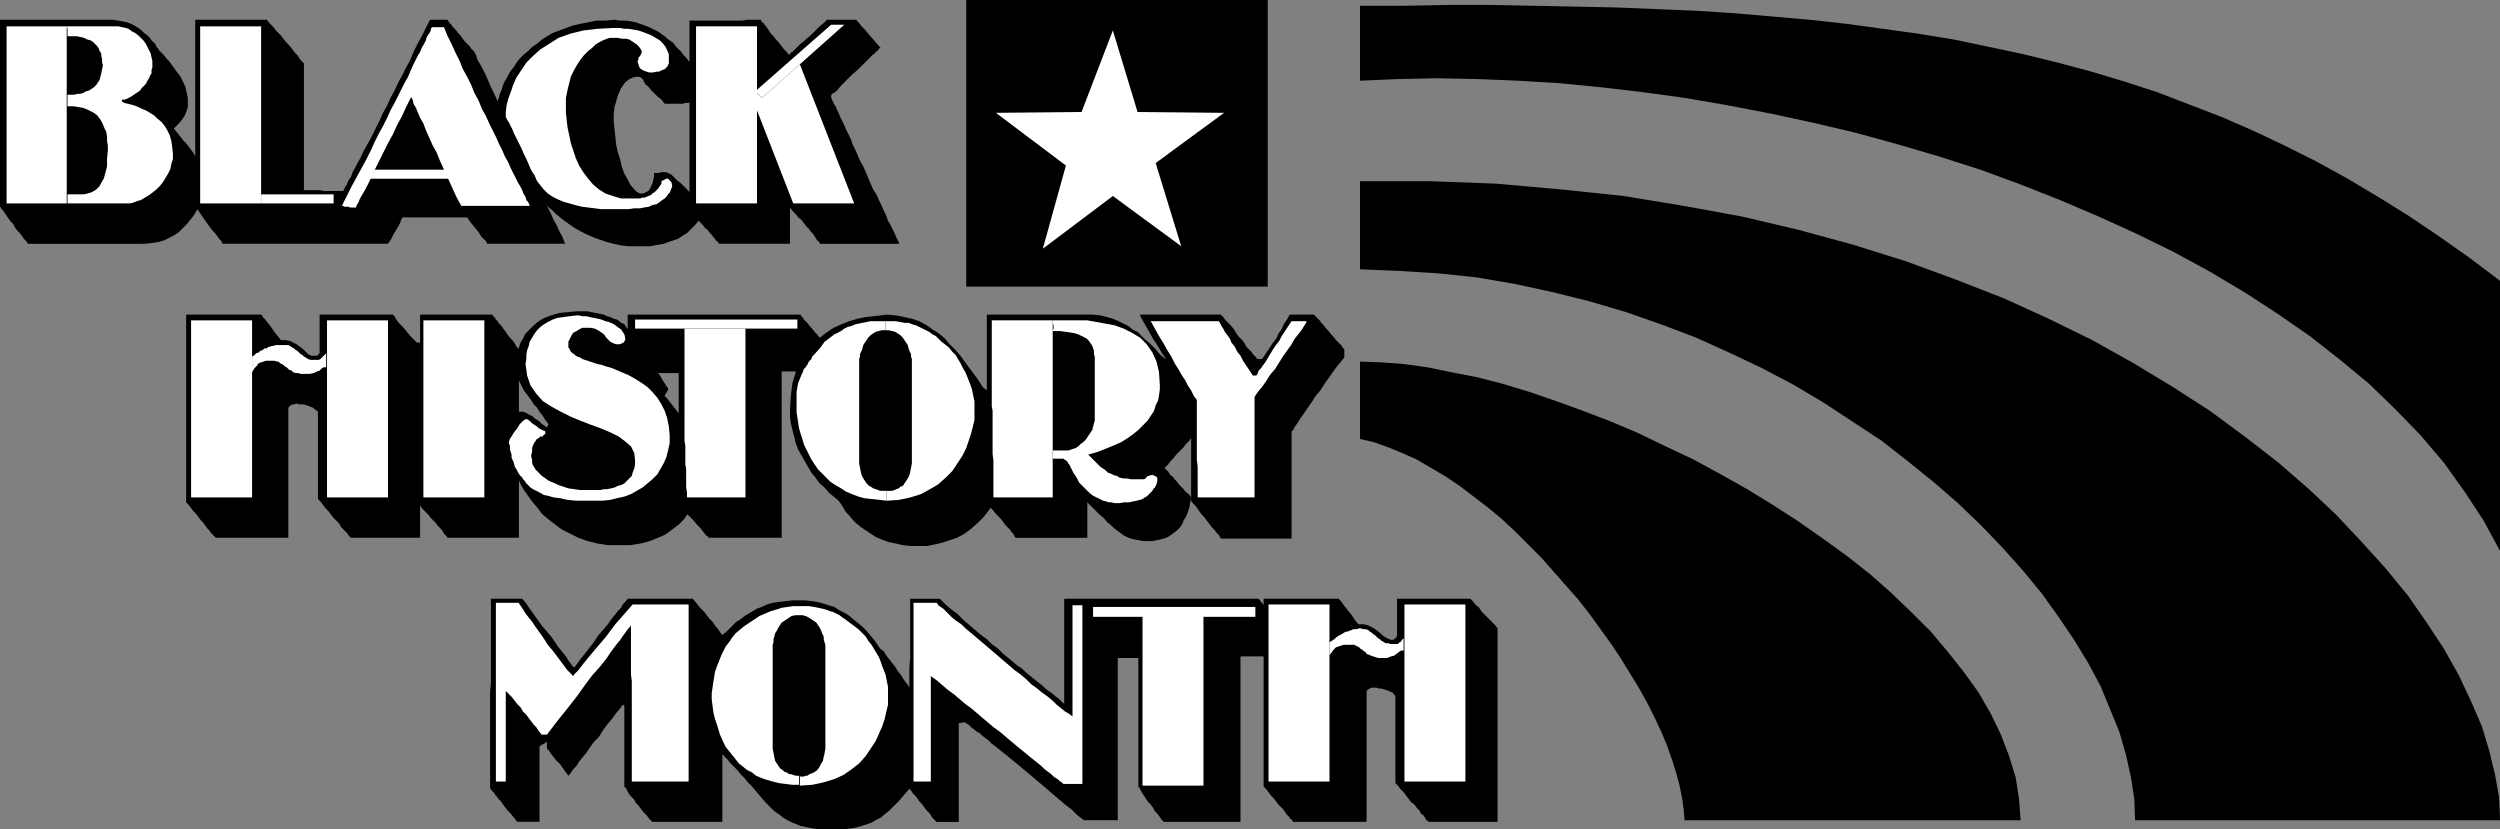 <?xml version="1.0" encoding="UTF-8" standalone="no"?>
<svg
   version="1.0"
   width="129.766mm"
   height="43.046mm"
   id="svg50"
   sodipodi:docname="Black History Month.wmf"
   xmlns:inkscape="http://www.inkscape.org/namespaces/inkscape"
   xmlns:sodipodi="http://sodipodi.sourceforge.net/DTD/sodipodi-0.dtd"
   xmlns="http://www.w3.org/2000/svg"
   xmlns:svg="http://www.w3.org/2000/svg">
  <rect width="100%" height="100%" fill="#808080" stroke="none"/>
  <sodipodi:namedview
     id="namedview50"
     pagecolor="#ffffff"
     bordercolor="#000000"
     borderopacity="0.25"
     inkscape:showpageshadow="2"
     inkscape:pageopacity="0.0"
     inkscape:pagecheckerboard="0"
     inkscape:deskcolor="#d1d1d1"
     inkscape:document-units="mm" />
  <defs
     id="defs1">
    <pattern
       id="WMFhbasepattern"
       patternUnits="userSpaceOnUse"
       width="6"
       height="6"
       x="0"
       y="0" />
  </defs>
  <path
     style="fill:#000000;fill-opacity:1;fill-rule:evenodd;stroke:none"
     d="m 189.233,141.69 h 0.162 v 0.162 h 0.162 l 0.162,0.162 0.323,0.162 0.323,0.323 0.323,0.323 0.485,0.323 0.323,0.323 0.646,0.323 0.485,0.485 0.646,0.485 0.646,0.485 0.646,0.646 0.646,0.485 0.808,0.646 0.808,0.646 0.808,0.646 0.97,0.808 0.808,0.646 0.97,0.808 0.97,0.808 0.97,0.808 1.131,0.969 0.97,0.808 1.131,0.969 1.131,0.969 1.131,0.969 1.131,0.969 1.293,0.969 1.131,1.131 1.293,0.969 v 0 h 0.162 0.162 0.323 0.323 0.323 0.323 0.485 0.485 0.485 0.646 0.485 0.646 0.485 0.646 0.646 v 0 -0.162 -0.323 -0.323 -0.485 -0.646 -0.485 -0.808 -0.808 -0.808 -0.969 -0.969 -1.131 -0.969 -1.131 -1.292 -1.131 -1.292 -1.292 -1.292 -1.292 -1.454 -1.292 -1.292 -1.292 -1.292 -1.454 -1.292 -1.292 -1.131 -1.292 -1.131 0 h 0.323 0.485 0.485 0.646 0.646 0.646 0.808 v 0 0.162 0.162 0.162 0.323 0.485 0.323 0.485 0.646 0.485 0.646 0.808 0.646 0.808 0.808 0.969 0.808 0.969 0.969 0.969 1.131 0.969 1.131 1.131 1.131 1.131 1.131 1.131 1.292 1.131 1.131 1.131 0.162 h 0.162 l 0.162,0.323 0.162,0.323 0.162,0.323 0.323,0.485 0.323,0.485 0.323,0.485 0.323,0.485 0.485,0.485 0.485,0.646 0.323,0.646 0.485,0.485 0.485,0.646 0.323,0.485 0.485,0.485 h 0.162 0.323 0.485 0.646 0.97 0.97 1.131 1.131 1.131 1.293 1.293 1.131 1.131 1.131 1.131 0.97 v -0.162 -0.162 -0.162 -0.485 -0.485 -0.485 -0.646 -0.808 -0.808 -0.808 -0.969 -0.969 -1.131 -1.131 -1.131 -1.292 -1.131 -1.292 -1.292 -1.454 -1.292 -1.292 -1.454 -1.292 -1.292 -1.454 -1.292 -1.292 -1.292 -1.292 -1.292 -1.131 0 h 0.162 0.323 0.323 0.485 0.485 0.646 0.646 0.646 0.808 0.808 0.97 0.808 0.97 0.808 0.97 v 0 -0.162 -0.162 -0.323 -0.485 -0.646 -0.808 -0.969 h -0.162 v -0.162 l -0.162,-0.162 -0.162,-0.162 -0.162,-0.323 -0.323,-0.323 -0.323,-0.485 -0.323,-0.323 -0.485,-0.646 -0.485,-0.485 -0.485,-0.646 -0.646,-0.808 -0.646,-0.646 -0.485,-0.808 -0.808,-0.969 -0.646,-0.808 h -0.162 -0.323 -0.485 -0.646 -0.808 -0.97 -1.131 -1.131 -1.293 -1.454 -1.454 -1.616 -1.616 -1.778 -1.616 -1.778 -1.616 -1.778 -1.778 -1.616 -1.616 -1.616 -1.454 -1.454 -1.293 -1.293 -1.131 -0.97 -0.808 -0.646 -0.485 -0.323 v 0.162 0.323 0.646 0.808 0.969 1.131 1.292 1.454 1.616 1.616 1.616 1.777 1.777 1.777 1.777 1.777 0 h -0.162 l -0.162,-0.162 -0.162,-0.162 -0.323,-0.323 -0.323,-0.323 -0.485,-0.323 -0.323,-0.323 -0.646,-0.485 -0.485,-0.323 -0.646,-0.485 -0.646,-0.646 -0.646,-0.485 -0.808,-0.646 -0.808,-0.646 -0.808,-0.646 -0.808,-0.808 -0.97,-0.646 -0.97,-0.808 -0.97,-0.808 -0.97,-0.808 -0.97,-0.969 -1.131,-0.808 -0.97,-0.969 -1.131,-0.808 -1.131,-0.969 -1.131,-0.969 -1.131,-0.969 -1.131,-1.131 -1.293,-0.969 -1.131,-0.969 -1.131,-1.131 v 0 h -0.162 -0.162 -0.162 -0.323 -0.323 -0.323 -0.485 -0.485 -0.485 -0.323 -0.485 -0.646 -0.485 -0.485 -0.485 v 0.162 0.162 0.485 0.646 0.646 0.808 1.131 0.969 1.292 1.292 1.292 1.454 1.454 l -0.162,1.616 v 1.616 1.454 1.777 1.454 1.616 1.616 1.616 1.616 1.454 1.454 1.292 1.292 1.292 1.131 0.969 0.808 0.808 0.485 0.162 0 l 0.162,0.162 0.162,0.162 0.162,0.162 0.162,0.323 0.323,0.323 0.323,0.323 0.323,0.485 0.323,0.485 0.485,0.485 0.485,0.646 0.485,0.646 0.646,0.646 0.485,0.808 0.808,0.808 v 0 h 0.323 0.485 0.646 0.646 0.808 0.646 0.808 v -0.162 -0.485 -0.808 -0.969 -1.131 -1.292 -1.616 -1.454 -1.616 -1.616 -1.616 -1.616 -1.454 -1.454 -1.131 -0.969 z"
     id="path1" />
  <path
     style="fill:#000000;fill-opacity:1;fill-rule:evenodd;stroke:none"
     d="M 76.114,47.822 H 75.467 74.659 73.69 72.72 71.75 70.619 69.488 68.195 66.902 65.61 64.317 62.862 61.57 60.115 58.661 57.368 56.075 54.782 53.49 52.197 51.066 49.773 48.803 47.834 46.864 46.056 45.41 44.763 h -0.485 -0.323 -0.162 -0.162 l -0.162,-0.485 -0.485,-0.485 -0.323,-0.485 -0.485,-0.646 -0.485,-0.485 -0.485,-0.646 -0.485,-0.646 -0.323,-0.485 -0.485,-0.646 -0.323,-0.485 -0.323,-0.485 -0.323,-0.485 -0.323,-0.323 -0.162,-0.323 -0.162,-0.162 v 0 -0.969 -1.131 -1.131 -1.292 -1.292 -1.292 -1.454 V 30.535 29.081 27.627 26.173 24.557 22.942 21.488 20.034 18.418 16.964 15.672 14.217 12.925 11.632 10.34 9.371 8.24 7.27 6.462 5.655 5.17 4.685 4.201 4.039 3.877 h 1.616 1.454 1.454 1.293 1.293 1.131 1.131 0.97 0.808 0.808 0.485 0.646 0.323 0.323 0.162 0.162 l 0.646,0.808 0.646,0.646 0.646,0.808 0.808,0.808 0.485,0.646 0.646,0.808 0.646,0.646 0.485,0.646 0.485,0.646 0.485,0.485 0.323,0.485 0.323,0.485 0.323,0.323 0.162,0.162 0.162,0.162 v 0.162 0.646 0.646 0.808 0.808 0.969 0.969 0.808 0.969 1.131 0.969 0.969 1.131 0.969 1.131 0.969 0.969 0.969 1.131 0.808 0.969 0.808 0.808 0.808 0.646 0.646 0.646 0.485 0.323 0.323 0.323 0.162 0 h 0.646 0.646 0.646 0.646 0.646 l 0.646,0.162 h 0.646 0.646 0.485 0.485 0.646 0.323 0.323 0.323 v 0 h 0.162 l 0.808,0.969 0.646,0.808 0.808,0.969 0.808,0.808 0.808,0.808 0.646,0.969 0.646,0.808 0.646,0.646 0.646,0.808 0.485,0.646 0.485,0.485 0.323,0.646 0.323,0.323 0.323,0.323 0.162,0.162 z"
     id="path2" />
  <path
     style="fill:#000000;fill-opacity:1;fill-rule:evenodd;stroke:none"
     d="m 120.553,3.877 1.131,0.162 h 1.131 l 0.97,0.162 0.97,0.162 0.808,0.323 0.97,0.323 0.808,0.323 0.646,0.323 0.646,0.323 0.646,0.323 0.646,0.485 0.485,0.323 0.485,0.485 0.485,0.323 0.485,0.323 0.323,0.323 0.485,0.646 0.485,0.485 0.485,0.485 0.485,0.646 0.485,0.485 0.485,0.646 0.485,0.485 0.323,0.646 0.323,0.485 0.485,0.646 0.162,0.485 0.323,0.646 0.162,0.485 0.162,0.485 v 0.485 0.485 l -0.162,0.485 -0.162,0.485 -0.162,0.485 -0.162,0.323 -0.323,0.323 -0.323,0.323 -0.323,0.162 -0.485,0.162 -0.485,0.162 h -0.485 l -0.485,0.162 h -0.646 -0.646 -0.646 -0.808 -0.808 l -0.646,-0.808 -0.808,-0.646 -0.646,-0.646 -0.646,-0.646 -0.485,-0.646 -0.485,-0.323 -0.162,-0.323 -0.162,-0.162 -0.162,-0.485 -0.485,-0.485 -0.646,-0.162 -0.808,0.162 -0.808,0.323 -0.808,0.646 -0.808,1.131 -0.646,1.454 -0.323,1.131 -0.323,1.131 -0.162,1.454 v 1.292 l 0.162,1.616 0.162,1.454 0.162,1.616 0.323,1.454 0.485,1.454 0.323,1.454 0.485,1.292 0.646,1.131 0.485,0.969 0.646,0.808 0.646,0.646 0.646,0.323 h 0.646 l 0.646,-0.323 0.485,-0.323 0.323,-0.646 0.323,-0.646 0.162,-0.646 0.162,-0.808 v -0.646 h 0.485 0.485 l 0.485,-0.162 h 0.323 0.485 l 0.485,0.162 0.646,0.323 0.646,0.646 0.485,0.485 0.646,0.485 0.485,0.485 0.485,0.485 0.646,0.646 0.323,0.485 0.485,0.485 0.485,0.485 0.323,0.485 0.323,0.646 0.162,0.485 0.162,0.485 0.162,0.485 v 0.646 l -0.162,0.485 -0.162,0.485 -0.808,0.969 -0.808,0.808 -0.808,0.808 -0.808,0.485 -0.97,0.646 -0.97,0.323 -0.97,0.323 -0.808,0.323 -0.97,0.162 -0.808,0.162 -0.808,0.162 h -0.646 -0.808 -0.485 -0.485 -0.485 -1.454 l -1.454,-0.162 -1.454,-0.323 -1.293,-0.323 -1.454,-0.485 -1.293,-0.485 -1.131,-0.485 -1.293,-0.646 -1.131,-0.646 -0.97,-0.646 -1.131,-0.808 -0.808,-0.646 -0.97,-0.808 -0.646,-0.646 -0.808,-0.646 -0.485,-0.646 -1.293,-2.585 -1.131,-2.262 -1.131,-2.1 -0.97,-1.777 -0.808,-1.616 -0.646,-1.292 -0.646,-1.292 -0.485,-1.131 -0.485,-0.808 -0.323,-0.808 -0.323,-0.646 -0.323,-0.646 -0.323,-0.485 -0.162,-0.323 -0.162,-0.485 -0.162,-0.323 v 0 l -0.162,-0.323 v -0.323 l 0.162,-0.323 v -0.485 l 0.162,-0.485 0.162,-0.485 0.162,-0.646 0.323,-0.646 0.162,-0.646 0.323,-0.808 0.485,-0.808 0.323,-0.646 0.485,-0.808 0.646,-0.808 0.485,-0.808 0.646,-0.808 0.808,-0.808 0.808,-0.646 0.808,-0.808 0.97,-0.646 0.97,-0.808 0.97,-0.646 1.131,-0.646 1.293,-0.485 1.293,-0.485 1.293,-0.485 1.454,-0.323 1.616,-0.323 1.616,-0.323 h 1.778 z"
     id="path3" />
  <path
     style="fill:#000000;fill-opacity:1;fill-rule:evenodd;stroke:none"
     d="m 0,3.877 h 1.778 1.778 1.778 1.778 1.939 1.778 1.778 1.778 1.616 1.454 1.293 1.131 0.97 0.646 0.485 0.162 l 0.97,0.162 0.97,0.162 0.808,0.162 0.808,0.323 0.646,0.323 0.808,0.485 0.646,0.485 0.485,0.485 0.646,0.485 0.485,0.485 0.323,0.485 0.485,0.485 0.323,0.323 0.162,0.485 0.323,0.323 0.162,0.323 0.485,0.485 0.485,0.485 0.485,0.646 0.485,0.485 0.485,0.646 0.485,0.646 0.323,0.485 0.485,0.646 0.485,0.646 0.323,0.646 0.323,0.646 0.323,0.646 0.162,0.808 0.162,0.646 0.162,0.808 v 0.808 0.969 l -0.323,0.969 -0.323,0.808 -0.485,0.646 -0.485,0.646 -0.485,0.485 -0.323,0.323 -0.323,0.323 0.646,0.808 0.646,0.808 0.485,0.646 0.646,0.646 0.485,0.646 0.485,0.646 0.485,0.646 0.323,0.646 0.323,0.646 0.323,0.646 0.323,0.646 0.162,0.808 0.162,0.808 0.162,0.969 v 0.969 1.131 0.646 l -0.162,0.969 -0.323,0.808 -0.323,0.808 -0.485,0.969 -0.485,0.808 -0.646,0.808 -0.646,0.808 -0.808,0.808 -0.808,0.808 -0.97,0.646 -0.97,0.485 -0.97,0.485 -1.131,0.323 -1.131,0.162 -1.293,0.162 H 27.957 27.31 26.502 25.694 24.886 23.917 23.109 22.139 21.17 20.2 19.23 18.261 17.291 16.322 15.352 14.382 13.574 12.605 11.797 10.989 10.181 9.373 8.726 8.08 7.434 6.949 6.464 6.141 5.818 5.656 5.494 v 0 L 5.171,47.338 4.686,46.853 4.363,46.368 3.878,45.722 3.394,45.237 2.909,44.591 2.586,43.945 2.101,43.46 1.616,42.814 1.293,42.329 0.97,41.845 0.646,41.36 0.323,41.037 0.162,40.714 0,40.552 v 0 -0.969 -1.131 -1.131 -1.292 -1.292 -1.292 -1.454 V 30.535 29.081 27.627 26.173 24.557 22.942 21.488 20.034 18.418 16.964 15.672 14.217 12.925 11.632 10.34 9.371 8.24 7.27 6.462 5.655 5.17 4.685 4.201 4.039 Z"
     id="path4" />
  <path
     style="fill:#000000;fill-opacity:1;fill-rule:evenodd;stroke:none"
     d="m 135.259,4.039 v 0.646 0.808 0.969 1.131 1.131 1.292 1.292 1.454 1.454 1.454 1.616 1.616 1.616 1.616 1.616 1.616 1.616 1.616 1.616 1.454 1.454 1.292 1.292 1.131 1.131 0.969 0.808 0.808 0.646 0.323 0.323 0 l 0.485,0.485 0.646,0.485 0.485,0.323 0.485,0.485 0.485,0.485 0.485,0.646 0.485,0.323 0.323,0.485 0.485,0.485 0.323,0.485 0.323,0.323 0.162,0.323 0.323,0.162 0.162,0.323 0.162,0.162 v 0 h 0.646 0.808 0.97 1.131 1.131 1.131 1.293 1.131 1.131 0.97 0.97 0.808 0.808 0.485 0.323 0.162 V 47.499 47.176 46.853 46.207 45.722 45.076 44.43 43.945 v -0.646 -0.646 -0.485 -0.485 -0.323 -0.323 -0.323 0 l 0.485,0.646 0.646,0.646 0.485,0.646 0.646,0.485 0.485,0.646 0.485,0.646 0.485,0.485 0.323,0.485 0.485,0.485 0.323,0.485 0.323,0.485 0.162,0.323 0.323,0.162 0.162,0.323 v 0 0.162 h 0.646 0.808 0.97 1.293 1.131 1.293 1.454 1.293 1.293 1.293 1.131 0.97 0.808 0.646 0.485 0.162 l -0.323,-0.646 -0.323,-0.646 -0.323,-0.808 -0.323,-0.646 -0.485,-0.969 -0.485,-0.808 -0.323,-0.969 -0.485,-0.969 -0.485,-1.131 -0.485,-0.969 -0.485,-1.131 -0.646,-0.969 -0.485,-1.131 -0.485,-1.131 -0.485,-1.131 -0.485,-1.131 -0.646,-1.131 -0.485,-1.131 -0.485,-1.131 -0.485,-0.969 -0.323,-0.969 -0.485,-0.969 -0.485,-0.969 -0.323,-0.808 -0.485,-0.969 -0.323,-0.646 -0.323,-0.808 -0.323,-0.646 -0.162,-0.485 -0.323,-0.485 -0.162,-0.323 -0.162,-0.323 -0.162,-0.323 v -0.162 l -0.162,-0.162 V 18.903 18.741 l 0.162,-0.323 0.323,-0.162 0.485,-0.323 1.131,-1.292 1.131,-1.131 0.97,-0.969 0.97,-0.808 0.646,-0.646 0.646,-0.646 0.485,-0.485 0.485,-0.485 0.485,-0.485 0.323,-0.323 0.323,-0.162 0.162,-0.323 0.323,-0.162 0.162,-0.162 0.162,-0.323 0.323,-0.162 -1.293,-1.454 -0.97,-1.131 -0.808,-0.969 -0.646,-0.646 -0.485,-0.646 -0.323,-0.323 -0.162,-0.162 V 3.877 h -0.485 -0.485 -0.323 -0.485 -0.485 -0.485 -0.485 -0.485 -0.323 -0.485 -0.323 -0.323 -0.162 -0.323 v 0 h -0.162 l -0.646,0.646 -0.808,0.646 -0.646,0.646 -0.646,0.646 -0.646,0.646 -0.646,0.485 -0.485,0.485 -0.646,0.485 -0.485,0.485 -0.485,0.485 -0.323,0.323 -0.323,0.323 -0.323,0.162 -0.162,0.323 h -0.162 v 0.162 l -0.485,-0.646 -0.646,-0.646 -0.485,-0.646 -0.485,-0.646 -0.485,-0.485 -0.485,-0.646 -0.485,-0.485 -0.323,-0.485 -0.323,-0.485 -0.323,-0.485 -0.323,-0.323 -0.162,-0.323 -0.323,-0.162 -0.162,-0.323 v 0 -0.162 h -0.808 -0.808 -1.131 l -0.97,0.162 h -1.131 -1.293 -1.131 -1.131 -1.131 -0.97 -0.97 -0.808 -0.808 -0.485 -0.323 z"
     id="path5" />
  <path
     style="fill:#ffffff;fill-opacity:1;fill-rule:evenodd;stroke:none"
     d="m 136.552,5.17 h 11.958 V 39.906 h -11.958 z"
     id="path6" />
  <path
     style="fill:#ffffff;fill-opacity:1;fill-rule:evenodd;stroke:none"
     d="m 167.579,39.906 -10.666,-27.304 -7.434,6.624 -0.97,-0.969 v 3.393 l 7.11,18.257 z"
     id="path7" />
  <path
     style="fill:#ffffff;fill-opacity:1;fill-rule:evenodd;stroke:none"
     d="m 163.054,4.847 h 2.586 l -16.16,14.379 -0.97,-0.969 v -0.646 z"
     id="path8" />
  <path
     style="fill:#000000;fill-opacity:1;fill-rule:evenodd;stroke:none"
     d="m 36.522,61.717 v 0.646 0.646 0.969 0.969 1.131 1.131 1.292 1.454 1.292 1.616 1.454 1.616 1.454 1.616 1.616 1.616 1.616 1.616 1.454 1.454 1.454 1.292 1.292 1.131 1.131 0.969 0.808 0.808 0.485 0.485 0.162 0.162 l 0.485,0.485 0.485,0.646 0.485,0.646 0.485,0.485 0.485,0.646 0.485,0.646 0.485,0.485 0.323,0.485 0.485,0.646 0.323,0.323 0.323,0.485 0.323,0.323 0.323,0.323 0.162,0.162 0.162,0.162 v 0 h 14.221 v -0.969 -1.131 -1.131 -1.131 -0.969 -1.131 -1.131 -1.131 -0.969 -1.131 -1.131 -0.969 -1.131 -0.969 -0.969 -0.969 -0.808 -0.969 -0.808 -0.808 -0.808 -0.646 -0.646 -0.646 -0.485 -0.485 -0.485 -0.323 -0.323 -0.162 0 -0.162 l 0.162,-0.162 0.162,-0.162 0.162,-0.162 0.323,-0.162 h 0.323 l 0.485,-0.162 0.485,0.162 h 0.323 0.485 l 0.646,0.162 0.485,0.162 0.323,0.162 0.485,0.162 0.323,0.323 0.323,0.162 0.323,0.323 v 0.969 0.969 1.292 1.292 1.454 1.454 1.454 1.292 1.454 1.292 1.131 0.969 0.969 0.646 0.323 0.162 l 0.485,0.485 0.485,0.646 0.485,0.646 0.646,0.646 0.485,0.646 0.485,0.646 0.646,0.646 0.485,0.485 0.323,0.646 0.485,0.485 0.485,0.485 0.323,0.323 0.162,0.323 0.323,0.323 v 0.162 h 0.162 0.646 0.97 0.97 1.131 1.131 1.131 1.131 1.131 0.97 0.97 0.97 0.808 0.646 0.485 0.323 0.162 v -0.485 -0.485 -0.485 -0.485 -0.485 -0.485 -0.646 -0.485 -0.485 -0.323 -0.323 -0.323 -0.323 -0.162 -0.162 -0.162 l 0.485,0.646 0.646,0.646 0.485,0.485 0.485,0.646 0.485,0.485 0.485,0.485 0.323,0.485 0.485,0.485 0.323,0.323 0.323,0.485 0.162,0.323 0.323,0.323 0.162,0.162 0.162,0.162 v 0.162 0 h 0.646 0.646 0.97 0.97 1.131 1.131 1.131 1.293 1.131 1.131 1.131 0.808 0.808 0.646 0.323 0.162 v -1.292 -1.292 -1.454 -1.454 -1.454 -1.454 -1.616 -1.454 -1.616 -1.454 -1.616 -1.454 -1.616 -1.454 -1.454 -1.454 -1.454 -1.292 -1.292 -1.292 -1.131 -1.131 -0.969 -0.969 -0.808 -0.808 -0.646 -0.485 -0.485 -0.323 -0.323 0 l -0.485,-0.485 -0.323,-0.646 -0.485,-0.646 -0.485,-0.485 -0.485,-0.646 -0.323,-0.485 -0.485,-0.646 -0.323,-0.485 -0.485,-0.485 -0.323,-0.485 -0.323,-0.323 -0.162,-0.323 -0.323,-0.323 -0.162,-0.162 v -0.162 0 h -0.808 -0.808 -0.97 -1.131 -1.131 -1.131 -1.293 -1.131 -1.131 -1.131 -0.97 -0.808 -0.646 -0.646 -0.323 -0.162 v 0.646 0.808 0.969 0.969 0.808 0.646 0.485 0.162 h -0.646 l -1.131,-1.131 -0.808,-0.969 -0.808,-0.969 -0.808,-0.808 -0.485,-0.646 -0.323,-0.646 -0.323,-0.323 v 0 h -0.808 -0.97 -0.97 -1.131 -1.131 -1.131 -1.293 -1.131 -1.131 -1.131 -0.97 -0.808 -0.808 -0.485 -0.323 -0.162 v 0.485 0.646 0.646 0.646 0.646 0.485 0.646 0.485 0.485 0.485 0.323 0.323 0.323 0.162 0.162 0.162 0.162 0.323 l -0.323,0.323 -0.162,0.162 h -0.323 -0.323 -0.485 l -0.646,-0.323 -0.485,-0.485 -0.485,-0.485 -0.646,-0.485 -0.646,-0.485 -0.646,-0.323 -0.646,-0.323 -0.808,-0.162 h -0.97 l -0.646,-0.808 -0.646,-0.808 -0.646,-0.969 -0.646,-0.808 -0.485,-0.646 -0.485,-0.485 -0.162,-0.323 -0.162,-0.162 h -0.485 -0.646 -0.97 -0.97 -1.293 -1.131 -1.293 -1.293 -1.293 -1.293 -1.131 -0.97 -0.808 -0.646 -0.323 z"
     id="path9" />
  <path
     style="fill:#ffffff;fill-opacity:1;fill-rule:evenodd;stroke:none"
     d="M 37.491,62.848 H 49.45 V 97.584 H 37.491 Z"
     id="path10" />
  <path
     style="fill:#ffffff;fill-opacity:1;fill-rule:evenodd;stroke:none"
     d="M 64.155,62.848 H 76.114 V 97.584 H 64.155 Z"
     id="path11" />
  <path
     style="fill:#ffffff;fill-opacity:1;fill-rule:evenodd;stroke:none"
     d="m 49.45,69.956 0.485,-0.323 0.323,-0.323 0.485,-0.162 0.323,-0.323 0.485,-0.162 0.323,-0.323 h 0.485 l 0.323,-0.323 h 0.323 l 0.323,-0.162 h 0.323 l 0.485,-0.162 h 0.323 0.323 0.485 0.323 0.485 0.485 l 0.323,0.162 0.485,0.323 0.323,0.162 0.323,0.323 0.323,0.162 0.323,0.323 0.323,0.323 0.323,0.162 0.323,0.323 0.323,0.162 0.485,0.323 0.485,0.162 h 0.485 0.485 0.485 0.162 l 0.323,-0.162 0.162,-0.162 0.162,-0.162 0.323,-0.323 0.162,-0.162 0.323,-0.323 v 2.747 h -0.485 l -0.323,0.162 -0.162,0.162 -0.323,0.323 -0.485,0.162 -0.646,0.323 -0.808,0.162 h -1.131 -0.646 l -0.485,-0.162 h -0.485 l -0.485,-0.162 -0.323,-0.323 -0.485,-0.162 -0.323,-0.323 -0.162,-0.162 -0.323,-0.162 -0.323,-0.323 -0.323,-0.162 -0.323,-0.162 -0.323,-0.323 h -0.323 l -0.485,-0.162 h -0.485 -0.485 -0.646 l -0.485,0.162 -0.485,0.162 -0.485,0.162 -0.323,0.485 -0.485,0.485 -0.485,0.808 z"
     id="path12" />
  <path
     style="fill:#ffffff;fill-opacity:1;fill-rule:evenodd;stroke:none"
     d="M 83.062,62.848 H 95.021 V 97.584 H 83.062 Z"
     id="path13" />
  <path
     style="fill:#000000;fill-opacity:1;fill-rule:evenodd;stroke:none"
     d="m 113.281,61.07 h 0.97 0.97 l 0.808,0.162 0.808,0.162 0.808,0.162 0.808,0.162 0.646,0.323 0.646,0.162 0.646,0.323 0.646,0.162 0.485,0.323 0.323,0.323 0.485,0.162 0.323,0.323 0.162,0.323 0.323,0.323 1.131,1.777 0.97,1.454 0.97,1.454 0.808,1.131 0.808,1.131 0.646,0.969 0.646,0.808 0.485,0.646 0.323,0.646 0.323,0.485 0.323,0.485 0.162,0.323 0.162,0.162 0.162,0.162 v 0.162 0 0.323 l -0.162,0.162 -0.162,0.323 -0.162,0.162 v 0.162 l -0.162,0.162 v 0 0.162 l 0.485,0.485 0.646,0.808 0.485,0.646 0.646,0.808 0.646,0.808 0.646,0.808 0.485,0.969 0.646,0.969 0.485,0.969 0.485,0.969 0.485,1.131 0.485,1.131 0.323,1.131 0.162,1.131 0.162,1.131 v 1.292 0.969 l -0.162,1.131 -0.323,1.131 -0.323,1.131 -0.485,1.131 -0.646,1.292 -0.808,1.131 -0.808,1.131 -0.97,0.969 -1.293,0.969 -1.293,0.969 -1.454,0.646 -1.616,0.646 -1.778,0.485 -2.101,0.323 h -2.101 -2.262 l -2.101,-0.323 -1.939,-0.485 -1.778,-0.646 -1.616,-0.808 -1.616,-0.808 -1.293,-0.969 -1.454,-1.131 -1.131,-0.969 -0.97,-1.292 -0.97,-1.131 -0.808,-1.131 -0.808,-1.131 -0.646,-1.131 -0.485,-1.131 -0.485,-0.969 v -0.323 -0.646 -0.646 -0.808 -0.969 -0.969 -0.969 -1.131 -0.969 -1.131 -0.808 -0.969 l 0.162,-0.646 v -0.485 -0.323 -0.162 h 0.162 v 0 l 0.162,-0.162 h 0.162 0.162 0.323 0.162 0.323 l 0.323,0.162 0.323,0.162 0.485,0.323 0.485,0.162 0.485,0.485 0.808,0.485 0.646,0.646 0.97,0.646 0.323,-0.646 -0.646,-0.808 -0.485,-0.808 -0.646,-0.808 -0.485,-0.808 -0.646,-0.646 -0.485,-0.808 -0.485,-0.646 -0.485,-0.646 -0.485,-0.646 -0.323,-0.646 -0.323,-0.646 -0.323,-0.646 -0.323,-0.808 -0.162,-0.646 -0.162,-0.646 v -0.808 -0.485 -0.646 l 0.162,-0.808 0.162,-0.808 0.323,-0.808 0.323,-0.969 0.485,-0.808 0.485,-0.969 0.808,-0.808 0.808,-0.808 0.97,-0.808 1.131,-0.646 1.293,-0.485 1.616,-0.485 1.616,-0.162 z"
     id="path14" />
  <path
     style="fill:#000000;fill-opacity:1;fill-rule:evenodd;stroke:none"
     d="m 123.139,61.717 v 0.485 0.646 0.646 0.646 0.485 0.485 0.323 0.162 l 0.485,0.646 0.323,0.646 0.485,0.646 0.485,0.646 0.323,0.646 0.485,0.646 0.485,0.646 0.323,0.485 0.323,0.646 0.485,0.485 0.162,0.323 0.323,0.485 0.323,0.162 0.162,0.323 v 0.162 0 h 0.646 0.646 0.808 0.808 0.646 0.646 0.485 0.162 v 0.485 0.646 0.646 0.646 0.808 0.808 0.808 0.646 0.808 0.646 0.646 0.485 0.485 0.323 0.162 0.162 1.616 1.777 1.616 l 0.162,1.616 v 1.616 l 0.162,1.616 0.162,1.454 0.162,1.292 0.162,1.131 0.162,1.131 v 0.969 l 0.162,0.808 0.162,0.646 v 0.646 0.162 l 0.162,0.162 0.646,0.646 0.808,0.808 0.646,0.808 0.808,0.808 0.485,0.646 0.485,0.646 0.485,0.323 v 0.162 h 0.646 0.646 0.97 1.131 1.131 1.131 1.293 1.131 1.293 1.131 0.97 0.97 0.808 0.646 0.323 0.162 v -0.808 -0.969 -1.131 -1.131 -1.131 -1.131 -1.292 -1.292 -1.292 -1.454 -1.292 -1.292 -1.454 -1.292 -1.454 -1.292 -1.292 -1.292 -1.292 -1.131 -1.131 -1.131 -0.969 -0.808 -0.969 -0.646 -0.808 -0.485 -0.485 -0.323 -0.162 0 h 0.646 0.646 0.808 0.646 0.808 0.97 0.646 0.808 0.808 0.646 0.646 0.485 0.485 0.323 0.323 v 0 -0.646 -0.485 -0.646 -0.646 -0.646 -0.485 -0.323 -0.162 l -0.485,-0.646 -0.646,-0.646 -0.485,-0.646 -0.646,-0.646 -0.485,-0.646 -0.485,-0.485 -0.485,-0.646 -0.485,-0.485 -0.323,-0.485 -0.485,-0.485 -0.323,-0.323 -0.162,-0.323 -0.323,-0.323 -0.162,-0.162 v -0.162 h -0.162 -0.646 -0.97 -0.97 -0.97 -1.131 -1.293 -1.131 -1.454 -1.293 -1.293 -1.454 -1.454 -1.454 -1.454 -1.293 -1.454 -1.454 -1.293 -1.293 -1.293 -1.293 -1.131 -1.131 -0.97 -0.808 -0.97 -0.646 -0.646 -0.485 -0.323 -0.162 z"
     id="path15" />
  <path
     style="fill:#000000;fill-opacity:1;fill-rule:evenodd;stroke:none"
     d="m 174.043,61.717 -1.293,0.162 -1.454,0.162 -1.454,0.162 -1.616,0.323 -1.616,0.485 -1.616,0.646 -1.454,0.646 -1.454,0.969 -1.454,1.131 -1.454,1.292 -1.131,1.616 -0.97,1.616 -0.97,2.1 -0.646,2.1 -0.323,2.585 -0.162,2.747 v 1.292 l 0.162,1.292 0.323,1.292 0.323,1.292 0.323,1.292 0.485,1.292 0.646,1.131 0.646,1.131 0.646,1.131 0.646,1.131 0.808,0.969 0.808,1.131 0.97,0.808 0.808,0.969 0.97,0.808 0.97,0.808 0.485,0.646 0.485,0.808 0.485,0.808 0.646,0.646 0.646,0.808 0.808,0.808 0.808,0.646 0.97,0.646 0.97,0.646 0.97,0.646 1.131,0.485 1.293,0.485 1.454,0.323 1.454,0.323 1.616,0.162 h 1.778 1.454 l 1.454,-0.323 1.454,-0.323 1.454,-0.485 1.454,-0.485 1.454,-0.808 1.293,-0.969 1.293,-1.131 1.131,-1.131 1.131,-1.454 0.97,-1.454 0.808,-1.777 0.646,-1.777 0.485,-2.1 0.323,-2.1 0.162,-2.423 v -0.646 -0.808 l -0.162,-0.808 v -0.646 l -0.162,-0.808 -0.162,-0.808 -0.162,-0.808 -0.162,-0.808 -0.323,-0.808 -0.323,-0.969 -0.323,-0.808 -0.485,-0.808 -0.485,-0.646 -0.485,-0.808 -0.646,-0.808 -0.808,-0.646 -0.808,-1.292 -0.808,-1.131 -0.97,-1.292 -0.97,-1.292 -0.808,-1.131 -0.97,-1.131 -1.131,-1.131 -0.97,-1.131 -1.131,-0.969 -1.293,-0.808 -1.131,-0.808 -1.454,-0.808 -1.454,-0.485 -1.454,-0.323 -1.616,-0.323 z"
     id="path16" />
  <path
     style="fill:#000000;fill-opacity:1;fill-rule:evenodd;stroke:none"
     d="m 193.597,61.717 v 0.485 0.646 0.808 0.808 1.131 1.131 1.292 1.292 1.454 1.454 1.454 1.616 1.616 1.616 1.616 1.777 1.616 1.616 1.454 1.616 1.454 1.454 1.292 1.131 1.131 1.131 0.808 0.808 0.485 0.485 0.323 0 l 0.485,0.485 0.323,0.485 0.485,0.485 0.485,0.646 0.485,0.485 0.485,0.485 0.485,0.646 0.323,0.485 0.485,0.485 0.485,0.485 0.323,0.485 0.323,0.323 0.162,0.323 0.162,0.323 0.162,0.162 v 0 h 0.485 0.646 0.808 0.97 1.131 1.131 1.293 1.293 1.131 1.131 1.131 0.97 0.808 0.646 0.323 0.162 v -0.485 -0.485 -0.485 -0.485 -0.646 -0.485 -0.646 -0.646 -0.485 -0.485 -0.485 -0.323 -0.323 -0.323 -0.162 0 l 0.808,0.808 0.808,0.808 0.808,0.808 0.808,0.646 0.646,0.808 0.646,0.485 0.646,0.646 0.646,0.485 0.646,0.485 0.646,0.485 0.646,0.323 0.808,0.323 0.646,0.162 0.97,0.162 0.808,0.162 h 0.97 0.808 l 0.808,-0.162 0.808,-0.162 0.646,-0.162 0.808,-0.323 0.485,-0.323 0.646,-0.485 0.646,-0.485 0.485,-0.485 0.485,-0.646 0.323,-0.808 0.485,-0.808 0.323,-0.808 0.323,-0.969 0.162,-0.969 0.162,-0.969 -0.323,-0.485 -0.323,-0.323 -0.485,-0.323 -0.323,-0.485 -0.485,-0.485 -0.485,-0.485 -0.323,-0.485 -0.485,-0.485 -0.323,-0.485 -0.485,-0.323 -0.323,-0.485 -0.162,-0.323 -0.323,-0.162 -0.162,-0.323 h -0.162 v -0.162 l 0.646,-0.646 0.485,-0.646 0.646,-0.646 0.485,-0.646 0.485,-0.485 0.485,-0.485 0.485,-0.485 0.323,-0.485 0.485,-0.485 0.323,-0.323 0.162,-0.323 0.323,-0.162 0.162,-0.162 0.162,-0.162 v -0.162 0 -1.616 -1.616 l -0.323,-1.454 -0.162,-1.292 -0.323,-1.292 -0.323,-1.292 -0.485,-0.969 -0.323,-0.969 -0.485,-0.969 -0.646,-0.808 -0.485,-0.646 -0.485,-0.646 -0.485,-0.646 -0.485,-0.485 -0.646,-0.485 -0.485,-0.323 -0.646,-0.646 -0.646,-0.808 -0.646,-0.646 -0.646,-0.646 -0.808,-0.646 -0.808,-0.808 -0.646,-0.646 -0.97,-0.485 -0.808,-0.646 -0.97,-0.485 -0.97,-0.485 -1.131,-0.485 -1.131,-0.323 -1.293,-0.323 -1.454,-0.162 h -1.454 -1.131 -1.293 -1.454 -1.454 -1.616 -1.616 -1.616 -1.616 -1.454 -1.454 -1.293 -1.131 -0.97 -0.646 -0.485 z"
     id="path17" />
  <path
     style="fill:#000000;fill-opacity:1;fill-rule:evenodd;stroke:none"
     d="m 223.493,61.717 h 1.131 1.293 1.293 1.293 1.454 1.293 1.293 1.293 1.131 1.131 0.97 0.808 0.646 0.485 0.485 v 0 l 0.485,0.485 0.485,0.646 0.485,0.485 0.646,0.646 0.485,0.646 0.485,0.808 0.485,0.646 0.646,0.646 0.485,0.646 0.323,0.646 0.485,0.485 0.485,0.485 0.323,0.485 0.323,0.323 0.323,0.323 0.162,0.323 h 0.97 l 0.485,-0.646 0.485,-0.808 0.485,-0.646 0.485,-0.808 0.485,-0.646 0.485,-0.646 0.323,-0.808 0.485,-0.646 0.323,-0.646 0.323,-0.646 0.323,-0.485 0.323,-0.485 0.162,-0.323 0.162,-0.323 0.162,-0.162 v 0 h 0.646 0.808 0.808 0.646 0.808 0.485 0.323 0.162 l 0.323,0.323 0.323,0.323 0.485,0.485 0.323,0.485 0.485,0.485 0.485,0.646 0.485,0.485 0.485,0.646 0.485,0.485 0.485,0.646 0.485,0.485 0.323,0.323 0.323,0.323 0.162,0.323 0.162,0.162 0.162,0.162 v 1.616 l -0.646,0.808 -0.808,0.969 -0.808,1.131 -0.808,1.131 -0.808,1.131 -0.808,1.292 -0.97,1.131 -0.808,1.292 -0.808,1.131 -0.646,0.969 -0.808,1.131 -0.485,0.808 -0.485,0.646 -0.323,0.646 -0.323,0.323 v 0 1.454 1.454 1.454 1.777 1.616 1.777 1.777 1.616 1.616 1.616 1.292 1.131 0.969 0.808 0.485 0.162 h -1.778 -1.616 -1.293 -1.454 -1.293 -1.131 -0.97 -0.97 -0.808 -0.646 -0.646 -0.485 -0.323 -0.323 v 0 h -0.162 l -0.323,-0.646 -0.485,-0.485 -0.485,-0.646 -0.485,-0.485 -0.485,-0.646 -0.485,-0.646 -0.485,-0.646 -0.485,-0.485 -0.485,-0.646 -0.323,-0.485 -0.323,-0.485 -0.323,-0.323 -0.323,-0.323 -0.162,-0.323 h -0.162 v -0.162 -1.616 -1.616 -1.454 -1.292 -1.131 -1.131 -0.969 -0.808 -0.808 -0.485 -0.485 -0.485 -0.323 -0.162 -0.162 0 l -0.646,-2.1 -0.646,-1.777 -0.485,-1.616 -0.485,-1.454 -0.485,-1.454 -0.485,-1.131 -0.323,-1.131 -0.323,-0.969 -0.323,-0.808 -0.162,-0.646 -0.162,-0.646 -0.323,-0.485 v -0.323 l -0.162,-0.323 v -0.162 0 l -0.485,-0.646 -0.485,-0.808 -0.485,-0.808 -0.485,-0.808 -0.485,-0.646 -0.323,-0.646 -0.485,-0.808 -0.323,-0.646 -0.323,-0.485 -0.323,-0.646 -0.323,-0.485 -0.162,-0.323 -0.162,-0.323 -0.162,-0.323 v -0.162 z"
     id="path18" />
  <path
     style="fill:#ffffff;fill-opacity:1;fill-rule:evenodd;stroke:none"
     d="M 134.289,82.397 V 64.463 h 11.958 v 33.12 h -11.474 v -0.969 l -0.162,-0.969 v -0.969 -0.969 -0.969 -0.808 l -0.162,-0.808 v -0.969 -0.969 -0.808 -0.969 l -0.162,-0.808 v -0.969 -1.131 -0.969 z"
     id="path19" />
  <path
     style="fill:#ffffff;fill-opacity:1;fill-rule:evenodd;stroke:none"
     d="m 124.593,62.686 h 31.835 v 1.777 h -31.835 z"
     id="path20" />
  <path
     style="fill:#ffffff;fill-opacity:1;fill-rule:evenodd;stroke:none"
     d="m 173.72,63.009 h -0.97 -0.97 -0.97 l -0.808,0.162 -0.808,0.162 -0.808,0.162 -0.646,0.162 -0.808,0.323 -0.646,0.162 -0.646,0.323 -0.646,0.485 -0.646,0.323 -0.646,0.323 -0.646,0.485 -0.646,0.485 -0.646,0.485 -0.808,1.131 -1.293,1.454 -0.323,0.323 -0.162,0.485 -0.485,0.485 -0.323,0.646 -0.323,0.485 -0.323,0.323 -0.162,0.323 v 0.162 l -0.323,0.646 -0.323,0.808 -0.323,0.808 -0.162,0.808 -0.162,0.969 v 0.969 0.969 0.969 1.131 l 0.162,0.969 0.162,1.131 0.162,0.969 0.323,1.131 0.323,0.969 0.323,1.131 0.485,0.969 0.485,0.969 0.485,0.969 0.646,0.969 0.646,0.969 0.808,0.808 0.808,0.808 0.808,0.808 0.97,0.646 1.131,0.646 0.97,0.646 1.131,0.485 1.293,0.485 1.131,0.323 1.454,0.162 1.454,0.162 1.454,0.162 v -1.939 h -0.485 -0.323 -0.485 l -0.323,-0.162 -0.485,-0.162 -0.485,-0.162 -0.485,-0.323 -0.323,-0.162 -0.485,-0.485 -0.323,-0.485 -0.323,-0.485 -0.323,-0.646 -0.162,-0.646 -0.162,-0.808 -0.162,-0.808 v -0.969 -1.616 -1.616 -1.616 -1.616 -1.616 -1.454 -1.454 -1.454 -1.292 -1.131 -1.131 -0.808 -0.808 -0.485 -0.323 -0.162 -0.485 -0.485 l 0.162,-0.485 v -0.485 l 0.323,-0.646 0.162,-0.485 0.162,-0.646 0.323,-0.485 0.323,-0.485 0.323,-0.485 0.485,-0.485 0.485,-0.323 0.485,-0.323 0.646,-0.162 0.646,-0.162 h 0.646 z"
     id="path21" />
  <path
     style="fill:#ffffff;fill-opacity:1;fill-rule:evenodd;stroke:none"
     d="m 185.355,67.533 -0.646,-0.485 -0.646,-0.646 -0.485,-0.485 -0.646,-0.323 -0.646,-0.485 -0.646,-0.323 -0.646,-0.323 -0.646,-0.323 -0.646,-0.323 -0.646,-0.162 -0.808,-0.323 h -0.808 l -0.808,-0.162 -0.97,-0.162 h -0.97 -0.97 v 1.777 h 0.646 l 0.646,0.162 0.646,0.162 0.485,0.323 0.485,0.323 0.485,0.485 0.323,0.485 0.323,0.485 0.323,0.485 0.162,0.646 0.162,0.485 0.323,0.646 v 0.485 l 0.162,0.485 v 0.485 0.485 0.162 0.323 0.485 0.808 0.808 1.131 1.131 1.292 1.454 1.454 1.454 1.616 1.616 1.616 1.616 1.616 0.969 l -0.162,0.808 -0.162,0.808 -0.162,0.646 -0.323,0.646 -0.323,0.485 -0.323,0.485 -0.323,0.485 -0.485,0.162 -0.323,0.323 -0.485,0.162 -0.323,0.162 -0.485,0.162 h -0.323 -0.485 -0.323 v 1.939 l 2.424,-0.162 2.262,-0.485 2.101,-0.646 1.778,-0.969 1.616,-0.969 1.454,-1.292 1.293,-1.292 0.97,-1.454 0.97,-1.454 0.808,-1.616 0.485,-1.454 0.485,-1.454 0.323,-1.292 0.323,-1.292 V 81.104 80.135 79.489 78.681 l -0.162,-0.646 -0.162,-0.808 -0.162,-0.808 -0.323,-0.969 -0.323,-0.808 -0.323,-0.808 -0.323,-0.808 -0.485,-0.808 -0.485,-0.969 -0.485,-0.808 -0.485,-0.808 -0.646,-0.646 -0.646,-0.808 z"
     id="path22" />
  <path
     style="fill:#ffffff;fill-opacity:1;fill-rule:evenodd;stroke:none"
     d="M 194.566,77.873 V 62.848 h 11.958 v 34.736 h -11.635 v -1.454 -1.454 -1.454 -1.454 -1.454 l -0.162,-1.292 V 87.567 86.274 84.982 83.851 82.72 81.589 80.62 l -0.162,-0.969 v -0.969 z"
     id="path23" />
  <path
     style="fill:#ffffff;fill-opacity:1;fill-rule:evenodd;stroke:none"
     d="m 206.525,62.848 h 0.97 1.131 1.454 1.616 1.616 l 1.778,0.323 1.778,0.323 1.778,0.323 1.778,0.646 1.616,0.808 1.616,0.969 1.293,1.292 1.131,1.616 0.808,1.777 0.485,2.1 0.162,2.423 v 0.969 l -0.162,1.131 -0.162,0.969 -0.485,0.969 -0.323,1.131 -0.646,0.969 -0.646,0.969 -0.808,0.808 -0.97,0.969 -0.97,0.808 -1.131,0.808 -1.293,0.808 -1.454,0.646 -1.616,0.646 -1.616,0.646 -1.778,0.485 0.485,0.485 0.485,0.485 0.485,0.485 0.485,0.485 0.485,0.485 0.485,0.323 0.485,0.323 0.485,0.485 0.485,0.162 0.646,0.323 0.646,0.162 0.485,0.323 0.808,0.162 h 0.646 l 0.808,0.162 h 0.97 0.485 0.323 0.323 0.323 0.162 l 0.162,-0.162 h 0.162 l 0.162,-0.323 0.323,-0.162 0.485,-0.162 h 0.485 l 0.323,0.162 0.323,0.162 0.162,0.323 v 0.485 l -0.162,0.646 -0.162,0.323 -0.162,0.323 -0.323,0.323 -0.162,0.323 -0.162,0.162 -0.323,0.323 -0.323,0.323 -0.323,0.323 -0.323,0.162 -0.485,0.323 -0.485,0.162 -0.646,0.162 -0.808,0.162 -0.646,0.162 h -0.97 l -0.97,0.162 h -0.485 -0.485 l -0.646,-0.162 h -0.485 l -0.485,-0.162 -0.646,-0.162 -0.646,-0.323 -0.646,-0.323 -0.646,-0.323 -0.646,-0.485 -0.646,-0.646 -0.646,-0.646 -0.808,-0.808 -0.485,-0.969 -0.646,-0.969 -0.646,-1.292 -0.162,-0.323 -0.162,-0.162 -0.162,-0.323 -0.162,-0.162 -0.162,-0.162 -0.323,-0.162 -0.162,-0.162 h -0.323 -0.323 -0.323 -0.323 -0.162 -0.323 -0.162 -0.162 v 0 -1.616 h 0.323 0.485 0.323 0.485 0.323 0.323 0.162 0.162 0.485 l 0.485,-0.162 0.485,-0.162 0.485,-0.162 0.485,-0.323 0.485,-0.485 0.485,-0.323 0.485,-0.485 0.323,-0.485 0.323,-0.485 0.323,-0.485 0.323,-0.485 0.162,-0.646 0.162,-0.646 0.162,-0.485 V 81.912 81.104 80.135 79.327 78.358 77.55 76.742 76.096 75.288 74.642 73.995 73.349 72.703 72.38 71.895 71.572 71.249 70.603 69.956 l -0.162,-0.485 v -0.646 l -0.162,-0.485 -0.162,-0.485 -0.323,-0.485 -0.323,-0.485 -0.485,-0.485 -0.646,-0.323 -0.646,-0.323 -0.808,-0.323 -0.808,-0.162 -1.131,-0.162 -1.131,-0.162 h -1.454 v -0.162 l 0.162,-0.323 v -0.323 -0.323 l -0.162,-0.323 v -0.323 z"
     id="path24" />
  <path
     style="fill:#ffffff;fill-opacity:1;fill-rule:evenodd;stroke:none"
     d="m 234.966,97.584 h 11.15 v -19.711 l 0.646,-0.969 0.808,-0.969 0.808,-1.131 0.808,-1.292 0.97,-1.131 0.808,-1.292 0.808,-1.292 0.808,-1.131 0.808,-1.131 0.646,-1.131 0.646,-0.808 0.646,-0.808 0.485,-0.808 0.323,-0.485 0.162,-0.323 v -0.162 h -2.909 l -0.646,0.969 -0.646,0.969 -0.646,0.969 -0.485,0.969 -0.646,0.808 -0.646,0.969 -0.485,0.808 -0.485,0.808 -0.485,0.808 -0.485,0.646 -0.323,0.485 -0.485,0.485 -0.162,0.485 -0.162,0.323 -0.162,0.162 h -0.162 -0.485 l -0.646,-0.969 -0.646,-0.969 -0.646,-0.969 -0.485,-0.969 -0.646,-0.808 -0.485,-0.969 -0.646,-0.808 -0.323,-0.808 -0.485,-0.646 -0.485,-0.646 -0.323,-0.646 -0.323,-0.485 -0.162,-0.323 -0.162,-0.323 -0.162,-0.162 v -0.162 h -13.413 l 0.808,1.454 0.808,1.454 0.808,1.292 0.808,1.454 0.808,1.292 0.646,1.292 0.808,1.292 0.646,1.131 0.646,0.969 0.485,0.969 0.646,0.969 0.323,0.646 0.323,0.646 0.323,0.323 0.162,0.323 v 0.162 1.616 1.777 1.777 1.616 1.616 1.616 1.454 l 0.162,1.454 v 1.292 1.131 0.969 0.969 0.646 0.485 z"
     id="path25" />
  <path
     style="fill:#000000;fill-opacity:1;fill-rule:evenodd;stroke:none"
     d="m 96.313,117.456 h 0.485 0.485 0.646 0.485 0.485 0.485 0.485 0.485 0.485 0.485 0.323 0.323 0.162 0.162 0.162 v 0 l 0.808,0.969 0.646,0.969 0.808,1.131 0.808,1.131 0.808,1.131 0.97,1.131 0.808,0.969 0.808,1.131 0.646,0.969 0.808,0.969 0.646,0.808 0.485,0.808 0.485,0.646 0.323,0.485 0.323,0.162 v 0.162 l 1.293,-1.777 1.293,-1.616 1.131,-1.454 0.97,-1.454 0.97,-1.131 0.97,-1.131 0.646,-0.969 0.808,-0.969 0.485,-0.646 0.646,-0.646 0.323,-0.646 0.323,-0.323 0.323,-0.323 0.162,-0.323 h 0.162 v -0.162 h 0.97 0.97 0.97 1.131 0.97 1.131 0.97 1.131 0.97 0.808 0.808 0.646 0.646 0.323 0.323 v 0 l 0.808,0.969 0.646,0.808 0.808,0.808 0.485,0.646 0.485,0.646 0.646,0.646 0.323,0.485 0.323,0.485 0.323,0.323 0.323,0.485 0.162,0.162 0.162,0.323 0.162,0.162 0.162,0.162 v 0 0 l 0.808,-0.646 0.646,-0.646 0.646,-0.646 0.646,-0.646 0.808,-0.485 0.808,-0.646 0.808,-0.485 0.808,-0.485 0.808,-0.485 0.97,-0.323 0.97,-0.485 1.131,-0.323 1.131,-0.162 1.293,-0.162 1.454,-0.162 h 1.454 1.131 l 1.293,0.162 1.131,0.162 1.131,0.323 0.97,0.323 1.131,0.323 0.97,0.646 0.97,0.485 0.808,0.485 0.97,0.808 0.808,0.646 0.97,0.808 0.808,0.808 0.808,0.969 0.808,0.969 0.646,0.969 0.485,0.646 0.646,0.485 0.485,0.808 0.646,0.808 0.485,0.646 0.646,0.808 0.485,0.808 0.646,0.808 0.485,0.808 0.485,0.646 0.485,0.646 0.323,0.485 0.323,0.485 0.162,0.323 0.162,0.162 v 0.162 1.131 1.131 1.454 1.454 1.454 1.454 1.292 1.454 1.292 1.292 1.131 0.969 0.808 0.485 0.485 0.162 l -0.97,1.292 -0.97,1.131 -0.97,1.131 -0.97,0.969 -0.808,0.808 -0.97,0.808 -0.808,0.646 -0.97,0.485 -0.808,0.485 -0.97,0.323 -0.97,0.323 -1.131,0.323 -0.97,0.162 -1.293,0.162 h -1.131 -1.454 -0.808 -0.97 -0.808 l -0.97,-0.162 -0.808,-0.162 -0.808,-0.162 -0.808,-0.162 -0.808,-0.323 -0.808,-0.323 -0.97,-0.485 -0.808,-0.485 -0.808,-0.646 -0.97,-0.646 -0.808,-0.808 -0.97,-0.969 -0.808,-0.969 -0.97,-1.131 -0.808,-0.969 -0.808,-0.808 -0.646,-0.808 -0.808,-0.808 -0.485,-0.646 -0.646,-0.646 -0.485,-0.485 -0.485,-0.485 -0.323,-0.485 -0.323,-0.323 -0.323,-0.323 -0.162,-0.162 -0.162,-0.162 v -0.162 h -0.162 v 1.292 1.292 1.292 1.131 1.131 1.131 0.969 0.969 0.808 0.808 0.646 0.646 0.485 0.323 0.162 0.162 h -0.97 -0.97 -1.131 -1.131 -1.131 -1.131 -1.131 -1.131 -0.97 -0.97 -0.808 -0.808 -0.646 -0.485 -0.162 -0.162 l -0.646,-0.646 -0.485,-0.646 -0.646,-0.646 -0.485,-0.646 -0.485,-0.646 -0.485,-0.485 -0.323,-0.646 -0.485,-0.485 -0.323,-0.323 -0.323,-0.485 -0.162,-0.323 -0.162,-0.323 -0.162,-0.323 -0.162,-0.162 h -0.162 v -0.162 -1.616 -1.454 -1.616 -1.454 -1.292 -1.454 -1.131 -1.131 -1.131 -0.808 -0.808 -0.808 -0.485 -0.323 -0.323 0 l -0.162,-0.162 h -0.162 l -0.162,0.162 -0.162,0.323 -0.97,1.131 -0.808,1.131 -0.97,1.131 -0.808,1.131 -0.808,1.292 -0.97,0.969 -0.808,1.131 -0.646,0.969 -0.808,0.969 -0.646,0.808 -0.485,0.808 -0.646,0.646 -0.323,0.485 -0.323,0.485 -0.162,0.162 -0.162,0.162 -0.808,-1.131 -0.808,-1.131 -0.808,-0.808 -0.646,-0.808 -0.485,-0.646 -0.323,-0.485 -0.162,-0.162 -0.162,-0.162 v -0.162 -0.323 -0.162 -0.162 -0.162 -0.162 0 -0.162 l -0.323,0.162 -0.162,0.162 -0.323,0.162 h -0.162 l -0.162,0.162 -0.162,0.162 h -0.162 v 0 0.969 0.969 1.131 1.292 1.131 1.292 1.131 1.292 1.131 0.969 0.969 0.969 0.646 0.485 0.323 0.162 h -0.808 -0.646 -0.808 -0.646 -0.646 -0.485 -0.323 v 0 l -0.646,-0.808 -0.646,-0.808 -0.646,-0.646 -0.485,-0.646 -0.485,-0.646 -0.323,-0.485 -0.485,-0.485 -0.323,-0.485 -0.323,-0.323 -0.162,-0.323 -0.323,-0.323 -0.162,-0.162 -0.162,-0.162 v -0.162 h -0.162 v -0.162 -0.485 -0.808 -0.808 -0.969 -1.131 -1.292 -1.292 -1.292 -1.454 -1.454 -1.616 -1.616 -1.616 -1.616 -1.454 l 0.162,-1.777 v -1.454 -1.616 -1.616 -1.454 -1.454 -1.292 -1.292 -1.292 -0.969 -1.131 -0.808 -0.646 -0.646 -0.485 -0.162 z"
     id="path26" />
  <path
     style="fill:#ffffff;fill-opacity:1;fill-rule:evenodd;stroke:none"
     d="m 97.283,118.263 v 35.059 h 1.939 v -1.131 -1.292 -1.454 -1.454 -1.454 -1.454 -1.454 -1.454 -1.292 -1.292 -1.131 -0.969 -0.808 -0.646 -0.323 -0.162 l 0.485,0.485 0.646,0.646 0.646,0.808 0.485,0.646 0.646,0.646 0.485,0.808 0.646,0.646 0.485,0.646 0.485,0.646 0.485,0.646 0.485,0.485 0.323,0.485 0.323,0.485 0.162,0.162 0.162,0.162 v 0.162 h 1.131 l 2.101,-2.747 1.939,-2.423 1.778,-2.262 1.616,-2.262 1.454,-1.939 1.454,-1.616 1.293,-1.616 0.97,-1.454 0.97,-1.292 0.808,-0.969 0.646,-0.969 0.485,-0.646 0.485,-0.646 0.323,-0.323 0.162,-0.323 v 0 1.131 1.131 1.131 1.292 1.292 1.131 1.292 1.292 l 0.162,1.292 v 1.292 1.292 1.292 1.292 1.131 1.292 1.131 1.131 1.131 1.131 0.969 0.969 0.969 0.808 0.808 0.646 0.646 0.485 0.485 0.323 0.323 0.162 0 h 11.15 V 118.587 h -10.989 l -1.131,1.292 -1.131,1.292 -1.131,1.292 -0.97,1.292 -0.97,1.292 -0.97,1.131 -0.97,1.131 -0.808,0.969 -0.808,0.969 -0.646,0.808 -0.646,0.808 -0.485,0.646 -0.485,0.485 -0.323,0.323 -0.162,0.323 v 0 l -1.131,-1.131 -0.97,-1.292 -0.97,-1.292 -0.97,-1.292 -0.97,-1.131 -0.808,-1.292 -0.808,-1.131 -0.808,-1.131 -0.646,-0.969 -0.646,-0.808 -0.646,-0.808 -0.485,-0.808 -0.323,-0.485 -0.323,-0.485 -0.162,-0.162 v -0.162 h -0.646 -0.808 -0.646 -0.808 -0.646 -0.485 -0.323 z"
     id="path27" />
  <path
     style="fill:#ffffff;fill-opacity:1;fill-rule:evenodd;stroke:none"
     d="m 141.885,145.567 0.485,0.969 0.646,0.808 0.646,0.808 0.646,0.808 0.646,0.808 0.808,0.646 0.808,0.646 0.97,0.485 0.808,0.646 1.131,0.485 0.97,0.323 1.131,0.323 1.293,0.323 1.293,0.162 1.293,0.162 h 1.293 v -1.777 h -0.323 -0.323 l -0.485,-0.162 -0.485,-0.162 h -0.323 l -0.485,-0.323 -0.485,-0.162 -0.323,-0.323 -0.485,-0.323 -0.323,-0.485 -0.323,-0.485 -0.323,-0.485 -0.162,-0.808 -0.162,-0.808 -0.162,-0.808 v -0.969 -1.616 -1.616 -1.454 -1.616 -1.616 -1.616 -1.454 -1.292 -1.292 -1.292 -0.969 -0.969 -0.646 -0.646 -0.323 0 -0.485 -0.485 l 0.162,-0.485 v -0.646 l 0.162,-0.485 0.162,-0.646 0.323,-0.485 0.323,-0.646 0.323,-0.485 0.323,-0.485 0.485,-0.323 0.485,-0.323 0.485,-0.323 0.485,-0.323 0.808,-0.162 h 0.646 v -1.777 h -1.131 l -1.131,0.162 -1.131,0.162 -0.97,0.323 -1.131,0.323 -1.131,0.485 -1.131,0.485 -0.97,0.646 -0.97,0.646 -0.97,0.646 -0.808,0.646 -0.97,0.808 -0.646,0.808 -0.646,0.969 -0.646,0.808 -0.485,0.969 -0.323,0.646 -0.323,0.808 -0.323,0.808 -0.323,0.808 -0.323,0.969 -0.162,0.969 -0.162,0.969 -0.162,1.131 -0.162,1.131 v 1.131 l 0.162,1.292 0.162,1.292 0.323,1.292 0.485,1.454 0.485,1.616 z"
     id="path28" />
  <path
     style="fill:#ffffff;fill-opacity:1;fill-rule:evenodd;stroke:none"
     d="m 168.387,123.433 -0.646,-0.485 -0.646,-0.485 -0.646,-0.485 -0.646,-0.485 -0.485,-0.323 -0.646,-0.485 -0.646,-0.323 -0.646,-0.323 -0.646,-0.162 -0.808,-0.323 -0.646,-0.162 -0.808,-0.162 -0.808,-0.162 -0.97,-0.162 h -0.97 -0.97 v 1.777 h 0.646 l 0.646,0.162 0.646,0.323 0.485,0.323 0.485,0.323 0.485,0.323 0.323,0.485 0.323,0.485 0.323,0.646 0.162,0.485 0.323,0.646 v 0.485 l 0.162,0.646 0.162,0.485 v 0.485 0.485 0 0.323 0.646 0.646 0.969 0.969 1.292 1.292 1.292 1.454 1.616 1.616 1.616 1.454 1.616 1.616 0.969 l -0.162,0.969 -0.162,0.646 -0.162,0.808 -0.323,0.485 -0.323,0.646 -0.323,0.485 -0.323,0.323 -0.485,0.323 -0.323,0.162 -0.485,0.162 -0.485,0.323 h -0.323 l -0.323,0.162 h -0.485 -0.323 v 1.777 l 2.424,-0.162 2.262,-0.485 2.101,-0.646 1.778,-0.808 1.616,-1.131 1.454,-1.131 1.293,-1.454 0.97,-1.454 0.97,-1.454 0.646,-1.454 0.646,-1.454 0.485,-1.454 0.323,-1.454 0.323,-1.292 v -1.131 -0.969 -0.808 -0.646 l -0.162,-0.808 -0.162,-0.808 -0.162,-0.808 -0.323,-0.808 -0.323,-0.808 -0.323,-0.969 -0.323,-0.808 -0.485,-0.808 -0.485,-0.808 -0.485,-0.808 -0.646,-0.808 -0.485,-0.808 -0.808,-0.808 z"
     id="path29" />
  <path
     style="fill:#000000;fill-opacity:1;fill-rule:evenodd;stroke:none"
     d="m 293.788,123.272 -0.485,-0.646 -0.646,-0.646 -0.485,-0.485 -0.485,-0.485 -0.485,-0.485 -0.485,-0.485 -0.323,-0.485 -0.323,-0.485 -0.485,-0.323 -0.323,-0.323 -0.162,-0.323 -0.323,-0.323 -0.162,-0.162 -0.162,-0.162 v 0 0 h -0.808 -0.97 -0.97 -1.131 -1.131 -1.131 -1.293 -1.131 -1.131 -1.131 -0.97 -0.808 -0.808 -0.485 -0.323 -0.162 v 0.485 0.646 0.646 0.646 0.485 0.646 0.646 0.485 0.485 0.485 0.323 0.323 0.323 0.162 0.162 0 0.323 l -0.162,0.323 -0.162,0.162 -0.162,0.162 -0.323,0.162 h -0.323 l -0.485,-0.162 -0.646,-0.323 -0.485,-0.323 -0.485,-0.485 -0.646,-0.485 -0.646,-0.485 -0.646,-0.323 -0.646,-0.323 -0.808,-0.162 h -0.97 l -0.646,-0.808 -0.646,-0.969 -0.646,-0.808 -0.646,-0.808 -0.485,-0.646 -0.323,-0.485 -0.323,-0.323 -0.162,-0.162 h -0.485 -0.646 -0.97 -0.97 -1.131 -1.293 -1.293 -1.293 -1.293 -1.131 -1.131 -0.97 -0.97 -0.646 -0.323 -0.162 v 0.646 0.646 0.969 0.969 1.131 1.131 1.292 1.454 1.292 1.616 1.454 1.616 1.454 1.616 1.616 1.616 1.616 1.616 1.454 1.454 1.454 1.292 1.292 1.131 1.131 0.969 0.808 0.808 0.485 0.485 0.162 0.162 l 0.485,0.485 0.485,0.646 0.485,0.646 0.485,0.485 0.485,0.646 0.485,0.646 0.485,0.485 0.485,0.485 0.323,0.485 0.323,0.485 0.485,0.485 0.162,0.323 0.323,0.162 0.162,0.323 0.162,0.162 v 0 h 14.382 v -1.131 -0.969 -1.131 -1.131 -1.131 -0.969 -1.131 -1.131 -1.131 -0.969 -1.131 -1.131 -0.969 -0.969 -0.969 -0.969 -0.969 -0.808 -0.808 -0.808 -0.808 -0.646 -0.646 -0.646 -0.485 -0.485 -0.485 -0.323 -0.323 -0.162 -0.162 0 -0.162 l 0.162,-0.162 0.162,-0.162 0.323,-0.162 0.323,-0.162 h 0.485 0.485 l 0.485,0.162 h 0.485 l 0.485,0.162 0.485,0.162 0.485,0.162 0.323,0.162 0.485,0.162 0.162,0.323 0.323,0.323 v 0.969 0.969 1.292 1.292 1.454 1.292 1.454 1.454 1.454 1.131 1.292 0.969 0.808 0.646 0.485 0.162 l 0.485,0.485 0.485,0.646 0.646,0.646 0.485,0.646 0.485,0.646 0.485,0.646 0.646,0.485 0.485,0.646 0.485,0.485 0.323,0.646 0.485,0.323 0.323,0.485 0.162,0.323 0.323,0.323 h 0.162 v 0.162 h 0.808 0.808 0.97 1.131 1.131 1.131 1.131 1.131 0.97 0.97 0.97 0.808 0.646 0.485 0.323 0.162 v -0.323 -0.485 -0.646 -0.808 -0.969 -1.131 -1.292 -1.292 -1.454 -1.454 -1.616 -1.616 -1.616 -1.777 -1.616 -1.777 -1.777 -1.616 -1.777 -1.616 -1.616 -1.454 -1.454 -1.292 -1.131 -1.131 -0.969 -0.808 -0.646 -0.485 z"
     id="path30" />
  <path
     style="fill:#ffffff;fill-opacity:1;fill-rule:evenodd;stroke:none"
     d="m 248.864,118.587 h 11.958 v 34.736 h -11.958 z"
     id="path31" />
  <path
     style="fill:#ffffff;fill-opacity:1;fill-rule:evenodd;stroke:none"
     d="m 275.528,118.587 h 11.958 v 34.736 h -11.958 z"
     id="path32" />
  <path
     style="fill:#ffffff;fill-opacity:1;fill-rule:evenodd;stroke:none"
     d="m 260.822,126.018 0.485,-0.323 0.485,-0.323 0.323,-0.323 0.485,-0.323 0.323,-0.162 0.323,-0.162 0.485,-0.323 0.323,-0.162 h 0.323 l 0.323,-0.162 0.485,-0.162 0.323,-0.162 h 0.323 0.323 l 0.485,-0.162 h 0.323 l 0.485,0.162 h 0.485 l 0.485,0.162 0.323,0.323 0.323,0.162 0.323,0.323 0.323,0.162 0.323,0.323 0.323,0.323 0.323,0.162 0.323,0.323 0.323,0.162 0.485,0.323 h 0.485 l 0.485,0.162 h 0.646 0.323 0.162 0.323 l 0.162,-0.162 0.162,-0.162 0.323,-0.162 0.162,-0.323 0.323,-0.323 v 2.423 h -0.485 l -0.323,0.162 -0.323,0.323 -0.323,0.162 -0.323,0.323 -0.646,0.162 -0.808,0.323 h -1.131 -0.646 l -0.485,-0.162 -0.485,-0.162 -0.485,-0.162 -0.323,-0.162 -0.485,-0.162 -0.162,-0.323 -0.323,-0.162 -0.323,-0.323 -0.323,-0.162 -0.323,-0.323 -0.323,-0.162 -0.323,-0.162 -0.323,-0.162 h -0.485 -0.485 -0.485 -0.646 l -0.485,0.162 -0.485,0.162 -0.485,0.162 -0.485,0.485 -0.485,0.646 -0.485,0.646 0.162,-0.162 v -0.162 -0.485 -0.485 -0.646 -0.323 -0.323 z"
     id="path33" />
  <path
     style="fill:#ffffff;fill-opacity:1;fill-rule:evenodd;stroke:none"
     d="m 183.577,118.263 h -0.646 -0.646 -0.646 -0.808 -0.485 -0.646 -0.323 -0.162 v 35.059 h 3.394 v -1.131 -1.454 -1.616 -1.616 -1.616 -1.777 -1.777 -1.616 -1.616 -1.616 -1.292 -1.292 -0.969 -0.646 -0.485 -0.162 l 1.131,0.808 1.131,0.969 1.131,0.969 1.131,0.808 1.131,0.969 1.131,0.969 1.131,0.808 1.131,0.969 1.131,0.969 0.97,0.808 1.131,0.969 1.131,0.808 0.97,0.808 1.131,0.969 0.97,0.808 0.97,0.808 0.808,0.646 0.97,0.808 0.808,0.646 0.808,0.646 0.808,0.646 0.646,0.646 0.646,0.485 0.646,0.485 0.485,0.485 0.485,0.323 0.485,0.323 0.323,0.323 0.323,0.162 0.162,0.162 0.162,0.162 v 0 h 0.485 0.646 0.646 0.646 0.485 0.485 0.162 0.162 v -2.1 -1.939 -2.1 -1.939 -1.777 -1.777 -1.777 -1.616 -1.616 -1.616 -1.454 -1.454 -1.292 -1.292 -1.131 -1.131 -1.131 -0.969 -0.969 -0.808 -0.808 -0.808 -0.646 -0.646 -0.485 -0.485 -0.323 -0.323 -0.323 -0.162 0 -0.162 h -0.323 -0.323 -0.323 -0.323 -0.323 -0.162 -0.162 v 0 1.131 1.292 1.616 1.616 1.777 1.777 1.939 1.777 1.777 1.616 1.454 1.454 1.131 0.646 0.646 0.162 l -0.646,-0.485 -0.808,-0.485 -0.808,-0.646 -0.808,-0.646 -0.808,-0.808 -0.97,-0.808 -1.131,-0.808 -0.97,-0.808 -1.131,-0.808 -0.97,-0.969 -1.131,-0.969 -1.131,-0.808 -1.131,-0.969 -1.131,-0.969 -1.131,-0.969 -1.131,-0.969 -1.131,-0.969 -0.97,-0.808 -1.131,-0.969 -0.97,-0.808 -0.97,-0.808 -0.808,-0.808 -0.97,-0.646 -0.808,-0.646 -0.646,-0.646 -0.646,-0.646 -0.485,-0.485 -0.485,-0.323 -0.485,-0.323 -0.162,-0.323 -0.162,-0.162 z"
     id="path34" />
  <path
     style="fill:#ffffff;fill-opacity:1;fill-rule:evenodd;stroke:none"
     d="m 224.139,120.848 h 11.958 v 33.282 h -11.958 z"
     id="path35" />
  <path
     style="fill:#ffffff;fill-opacity:1;fill-rule:evenodd;stroke:none"
     d="m 214.443,119.071 h 31.835 v 1.939 h -31.835 z"
     id="path36" />
  <path
     style="fill:#ffffff;fill-opacity:1;fill-rule:evenodd;stroke:none"
     d="m 120.23,5.493 h 0.646 0.808 l 0.808,0.162 h 0.808 l 0.97,0.162 0.97,0.162 0.97,0.323 0.808,0.323 0.808,0.323 0.808,0.485 0.808,0.485 0.646,0.646 0.485,0.646 0.323,0.646 0.323,0.808 v 0.969 0.808 l -0.323,0.646 -0.485,0.485 -0.485,0.162 -0.646,0.323 h -0.485 l -0.646,0.162 h -0.323 -0.485 l -0.485,-0.162 -0.485,-0.162 -0.323,-0.162 -0.485,-0.323 -0.162,-0.323 -0.162,-0.485 -0.162,-0.485 0.162,-0.485 v -0.323 l 0.323,-0.323 0.162,-0.323 0.162,-0.323 v -0.323 l -0.162,-0.323 -0.323,-0.485 -0.485,-0.485 -0.485,-0.323 -0.485,-0.323 -0.485,-0.323 -0.646,-0.162 h -0.808 l -0.808,-0.162 h -0.97 -0.646 l -0.485,0.162 -0.808,0.323 -0.646,0.323 -0.808,0.485 -0.646,0.646 -0.808,0.646 -0.808,0.808 -0.646,0.808 -0.646,0.969 -0.646,1.131 -0.646,1.292 -0.323,1.292 -0.323,1.292 -0.323,1.616 v 1.616 1.292 l 0.162,1.454 0.162,1.454 0.323,1.454 0.323,1.616 0.485,1.454 0.485,1.454 0.646,1.454 0.808,1.292 0.97,1.292 0.97,1.131 1.131,0.969 1.293,0.808 1.454,0.485 1.616,0.485 h 1.778 0.323 0.323 0.485 0.323 0.485 l 0.485,-0.162 h 0.323 l 0.485,-0.162 0.323,-0.162 0.485,-0.162 0.323,-0.323 0.485,-0.323 0.323,-0.323 0.323,-0.323 0.323,-0.485 0.323,-0.485 v -0.485 l 0.323,-0.162 0.323,-0.162 0.323,-0.162 h 0.323 l 0.323,0.323 0.323,0.323 0.162,0.646 v 0.323 l -0.162,0.323 -0.162,0.485 -0.162,0.323 -0.323,0.323 -0.323,0.485 -0.323,0.323 -0.485,0.323 -0.646,0.485 -0.485,0.323 -0.808,0.162 -0.646,0.323 -0.97,0.162 -0.808,0.162 h -1.131 l -1.131,0.162 h -1.293 -1.293 -1.293 -1.454 l -1.293,-0.162 -1.293,-0.162 -1.293,-0.162 -1.293,-0.323 -1.131,-0.323 -1.131,-0.323 -1.131,-0.485 -0.97,-0.485 -0.97,-0.646 -0.808,-0.808 -0.646,-0.808 -0.646,-0.808 -0.485,-1.131 -0.646,-0.969 -0.485,-1.131 -0.485,-1.131 -0.485,-0.969 -0.485,-1.131 -0.485,-0.969 -0.485,-0.969 -0.485,-0.969 -0.323,-0.808 -0.323,-0.646 -0.323,-0.646 -0.323,-0.485 -0.162,-0.323 -0.162,-0.323 v 0 -0.969 l 0.162,-1.292 0.323,-1.292 0.485,-1.292 0.485,-1.454 0.646,-1.454 0.97,-1.454 0.97,-1.454 1.293,-1.292 1.454,-1.292 1.778,-1.131 1.778,-1.131 2.262,-0.808 2.586,-0.646 2.747,-0.323 z"
     id="path37" />
  <path
     style="fill:#000000;fill-opacity:1;fill-rule:evenodd;stroke:none"
     d="m 84.355,3.877 -0.808,1.616 -0.808,1.616 -0.808,1.454 -0.808,1.616 -0.646,1.616 -0.808,1.454 -0.808,1.616 -0.808,1.454 -0.646,1.454 -0.808,1.454 -0.646,1.454 -0.808,1.454 -0.646,1.454 -0.646,1.292 -0.646,1.292 -0.646,1.292 -0.646,1.131 -0.646,1.131 -0.485,1.131 -0.646,1.131 -0.485,0.969 -0.485,0.808 -0.323,0.969 -0.485,0.646 -0.323,0.808 -0.323,0.485 -0.323,0.646 -0.162,0.323 -0.162,0.485 -0.162,0.162 v 0.162 h -0.162 l 0.485,0.485 0.485,0.646 0.485,0.646 0.808,0.646 0.646,0.808 0.808,0.808 0.808,0.646 0.808,0.808 0.808,0.808 0.808,0.646 0.646,0.646 0.646,0.646 0.485,0.323 0.323,0.485 0.323,0.162 v 0.162 l 0.646,-0.969 0.485,-0.969 0.485,-0.808 0.485,-0.808 0.323,-0.646 0.162,-0.485 0.162,-0.323 0.162,-0.162 h 0.808 0.97 0.97 0.97 0.97 1.131 1.131 0.97 0.97 0.808 0.808 0.808 0.485 0.485 0.162 0.162 l 0.808,1.131 0.808,0.969 0.646,0.808 0.485,0.808 0.485,0.485 0.485,0.485 0.162,0.323 v 0.162 h 0.97 1.131 1.131 1.131 1.293 1.293 1.293 1.293 1.131 1.131 0.97 0.808 0.808 0.485 0.485 v 0 l -0.323,-0.808 -0.323,-0.808 -0.485,-0.808 -0.485,-1.131 -0.646,-1.131 -0.485,-1.131 -0.646,-1.292 -0.646,-1.292 -0.646,-1.454 -0.646,-1.454 -0.808,-1.454 -0.646,-1.616 -0.808,-1.454 -0.646,-1.616 -0.808,-1.616 -0.646,-1.454 -0.808,-1.616 -0.646,-1.454 -0.808,-1.616 -0.646,-1.454 -0.646,-1.292 -0.646,-1.454 -0.646,-1.292 -0.485,-1.131 -0.485,-1.131 -0.485,-0.969 -0.485,-0.969 -0.485,-0.808 -0.323,-0.646 -0.162,-0.646 -0.323,-0.485 V 10.178 L 92.435,9.532 92.112,9.047 91.627,8.563 91.142,8.078 90.657,7.432 90.334,6.947 89.849,6.462 89.526,5.978 89.041,5.493 88.718,5.17 88.557,4.847 88.234,4.524 88.072,4.362 87.91,4.039 v 0 l -0.162,-0.162 h -0.485 -0.485 -0.646 -0.485 -0.646 -0.323 z"
     id="path38" />
  <path
     style="fill:#ffffff;fill-opacity:1;fill-rule:evenodd;stroke:none"
     d="m 73.528,33.282 h 13.736 l 0.808,1.777 H 72.558 Z"
     id="path39" />
  <path
     style="fill:#ffffff;fill-opacity:1;fill-rule:evenodd;stroke:none"
     d="m 67.064,40.391 0.97,-1.939 0.97,-1.939 0.97,-1.777 0.97,-1.777 0.97,-1.777 0.808,-1.616 0.808,-1.777 0.808,-1.616 0.808,-1.454 0.808,-1.616 0.646,-1.454 0.808,-1.454 0.646,-1.292 0.646,-1.292 0.646,-1.292 0.646,-1.131 0.485,-1.131 0.485,-1.131 0.485,-0.969 0.485,-0.969 0.485,-0.808 0.323,-0.808 0.485,-0.808 0.323,-0.646 0.162,-0.646 0.323,-0.485 0.323,-0.485 0.162,-0.323 V 5.655 L 84.678,5.493 V 5.332 h 0.162 2.262 l 0.646,1.616 0.808,1.616 0.808,1.777 0.808,1.616 0.646,1.616 0.808,1.454 0.808,1.616 0.646,1.616 0.808,1.454 0.646,1.616 0.808,1.454 0.646,1.454 0.646,1.292 0.646,1.292 0.646,1.454 0.646,1.292 0.485,1.131 0.646,1.131 0.485,1.131 0.485,0.969 0.485,0.969 0.485,0.969 0.485,0.808 0.323,0.646 0.323,0.808 0.323,0.485 0.162,0.646 0.323,0.323 0.162,0.323 0.162,0.323 v 0.162 0 H 90.496 L 89.526,38.613 88.718,36.836 87.91,35.059 87.102,33.282 l -0.808,-1.777 -0.646,-1.616 -0.808,-1.454 -0.646,-1.454 -0.646,-1.454 -0.485,-1.292 -0.646,-1.131 -0.485,-1.131 -0.323,-0.808 -0.485,-0.808 -0.162,-0.808 -0.323,-0.485 -0.97,1.939 -0.808,1.777 -0.97,1.777 -0.808,1.777 -0.97,1.777 -0.808,1.616 -0.808,1.616 -0.808,1.616 -0.646,1.454 -0.646,1.292 -0.646,1.292 -0.646,1.131 -0.485,0.808 -0.323,0.808 -0.323,0.485 -0.162,0.485 h -0.485 -0.646 l -0.323,-0.162 h -0.485 -0.323 l -0.162,-0.162 h -0.162 z"
     id="path40" />
  <path
     style="fill:#ffffff;fill-opacity:1;fill-rule:evenodd;stroke:none"
     d="M 39.269,5.17 H 51.227 V 39.906 H 39.269 Z"
     id="path41" />
  <path
     style="fill:#ffffff;fill-opacity:1;fill-rule:evenodd;stroke:none"
     d="m 51.227,38.129 h 14.221 v 1.777 H 51.227 Z"
     id="path42" />
  <path
     style="fill:#ffffff;fill-opacity:1;fill-rule:evenodd;stroke:none"
     d="M 1.293,5.17 H 13.09 V 39.906 H 1.293 Z"
     id="path43" />
  <path
     style="fill:#ffffff;fill-opacity:1;fill-rule:evenodd;stroke:none"
     d="m 13.09,5.17 h 0.97 0.808 0.97 0.808 0.808 0.808 0.646 0.808 0.646 0.485 0.485 0.485 0.323 0.323 0.162 v 0 h 0.646 l 0.646,0.162 0.808,0.162 0.485,0.162 0.646,0.485 0.646,0.323 0.646,0.485 0.485,0.485 0.485,0.485 0.485,0.646 0.323,0.646 0.323,0.646 0.323,0.646 0.162,0.808 0.162,0.646 v 0.808 0.485 l -0.162,0.485 v 0.646 l -0.323,0.485 -0.162,0.485 -0.323,0.485 -0.323,0.646 -0.323,0.323 -0.485,0.485 -0.323,0.485 -0.485,0.323 -0.485,0.323 -0.485,0.323 -0.485,0.323 -0.646,0.323 -0.485,0.162 h -0.485 v 0.323 l 0.162,0.162 0.323,0.162 0.646,0.162 0.646,0.162 0.646,0.162 0.808,0.323 0.646,0.323 0.808,0.323 0.808,0.485 0.808,0.485 0.646,0.646 0.808,0.646 0.646,0.808 0.485,0.808 0.485,0.969 0.323,1.131 0.162,1.131 0.162,1.454 v 0.969 l -0.323,0.969 -0.162,0.969 -0.485,0.969 -0.485,0.808 -0.485,0.808 -0.646,0.808 -0.646,0.646 -0.808,0.646 -0.646,0.485 -0.808,0.485 -0.808,0.485 -0.646,0.162 -0.808,0.323 -0.646,0.162 h -0.646 -0.808 -0.808 -0.808 -0.97 -0.97 -0.97 -0.97 -0.97 -0.808 -0.808 -0.808 -0.646 -0.485 -0.485 -0.162 -0.162 v -1.777 h 0.646 0.646 0.646 0.646 0.646 l 0.646,-0.162 0.646,-0.162 0.646,-0.323 0.485,-0.323 0.646,-0.646 0.323,-0.646 0.485,-0.808 0.323,-1.131 0.323,-1.292 v -1.454 l 0.162,-1.616 v -0.969 l -0.162,-0.969 v -0.808 l -0.162,-0.969 -0.323,-0.646 -0.323,-0.808 -0.323,-0.646 -0.323,-0.485 -0.485,-0.646 -0.646,-0.485 -0.646,-0.323 -0.646,-0.323 -0.808,-0.323 -0.97,-0.162 -0.97,-0.162 h -1.131 v -2.262 h 0.646 0.646 l 0.646,-0.162 h 0.485 l 0.646,-0.162 0.485,-0.323 0.646,-0.162 0.485,-0.323 0.485,-0.323 0.485,-0.485 0.323,-0.485 0.323,-0.485 0.162,-0.646 0.162,-0.646 0.162,-0.808 0.162,-0.808 -0.162,-0.485 v -0.646 l -0.162,-0.646 v -0.485 l -0.323,-0.485 -0.162,-0.485 L 19.069,9.047 18.746,8.724 18.261,8.24 17.776,7.917 17.13,7.755 16.483,7.432 15.837,7.27 15.029,7.109 H 14.221 13.251 V 6.786 6.624 6.139 5.978 5.655 l -0.162,-0.323 z"
     id="path44" />
  <path
     style="fill:#000000;fill-opacity:1;fill-rule:evenodd;stroke:none"
     d="m 189.557,0 h 59.146 v 56.224 h -59.146 z"
     id="path45" />
  <path
     style="fill:#ffffff;fill-opacity:1;fill-rule:evenodd;stroke:none"
     d="m 209.11,32.474 -13.736,-10.34 16.806,-0.162 6.141,-15.995 4.848,15.995 16.968,0.162 -13.413,9.855 5.01,16.318 -13.413,-9.855 -13.736,10.34 z"
     id="path46" />
  <path
     style="fill:#000000;fill-opacity:1;fill-rule:evenodd;stroke:none"
     d="m 266.801,86.113 2.747,0.646 2.747,0.969 2.747,1.131 2.909,1.292 2.747,1.616 2.747,1.616 2.909,1.939 2.747,2.1 2.747,2.1 2.747,2.262 2.586,2.423 2.586,2.585 2.586,2.585 2.424,2.747 2.424,2.747 2.424,2.747 2.262,2.908 2.101,2.908 2.101,2.908 1.939,2.908 1.778,2.908 1.778,2.908 1.616,2.908 1.454,2.908 1.293,2.747 1.131,2.747 0.97,2.747 0.808,2.585 0.646,2.423 0.485,2.423 0.323,2.262 0.162,2.1 h 2.262 2.586 2.424 2.586 2.747 2.586 2.747 2.747 2.747 2.747 2.747 2.747 2.747 2.747 2.586 2.424 2.586 2.262 2.424 2.101 2.101 1.939 1.778 1.778 1.454 1.293 1.131 0.97 0.808 0.646 0.323 0.162 l -0.323,-4.201 -0.646,-4.201 -1.293,-4.201 -1.616,-4.201 -1.939,-4.039 -2.424,-4.201 -2.909,-4.039 -3.07,-3.877 -3.394,-4.039 -3.717,-3.716 -4.04,-3.877 -4.202,-3.716 -4.525,-3.554 -4.686,-3.393 -4.848,-3.393 -5.01,-3.231 -5.01,-3.07 -5.171,-2.908 -5.333,-2.908 -5.494,-2.585 -5.333,-2.585 -5.333,-2.262 -5.494,-2.1 -5.333,-1.939 -5.171,-1.777 -5.333,-1.616 -5.01,-1.292 -5.01,-0.969 -4.686,-0.969 -4.686,-0.646 -4.363,-0.323 -4.202,-0.162 v 1.131 1.131 1.131 1.292 1.292 1.292 1.292 1.131 1.131 0.969 0.969 0.808 0.646 0.485 0.323 z"
     id="path47" />
  <path
     style="fill:#000000;fill-opacity:1;fill-rule:evenodd;stroke:none"
     d="m 266.801,52.831 7.757,0.323 7.757,0.485 7.595,0.808 7.434,1.292 7.434,1.616 7.11,1.777 7.11,2.1 6.949,2.423 6.787,2.585 6.464,2.908 6.464,3.07 6.141,3.231 5.979,3.554 5.656,3.716 5.656,3.716 5.171,4.039 5.01,4.039 4.848,4.201 4.525,4.362 4.202,4.362 4.04,4.524 3.717,4.524 3.232,4.524 3.07,4.524 2.747,4.524 2.424,4.524 1.939,4.685 1.778,4.362 1.293,4.524 0.97,4.362 0.646,4.201 0.162,4.201 h 2.424 2.424 2.747 2.586 2.747 2.909 2.909 2.909 2.909 3.07 2.909 3.07 2.909 2.909 2.909 2.747 2.747 2.586 2.586 2.424 2.262 2.262 2.101 1.778 1.778 1.454 1.293 1.131 0.808 0.808 0.323 0.162 l -0.162,-4.362 -0.808,-4.524 -1.131,-4.685 -1.454,-4.847 -2.101,-4.847 -2.424,-5.17 -2.909,-5.17 -3.394,-5.17 -3.717,-5.332 -4.363,-5.332 -4.686,-5.17 -5.01,-5.332 -5.494,-5.17 -5.979,-5.17 -6.464,-5.008 -6.787,-5.008 -7.272,-4.685 -7.757,-4.685 -8.08,-4.524 -8.565,-4.201 -8.888,-4.039 -9.534,-3.716 -9.696,-3.554 -10.342,-3.231 -10.666,-2.908 -10.989,-2.585 -11.474,-2.1 -11.797,-1.939 -12.282,-1.292 -12.766,-1.131 -13.09,-0.485 H 266.801 v 0.969 1.292 1.292 1.454 1.454 1.454 1.454 1.292 1.454 1.292 0.969 1.131 0.646 0.646 z"
     id="path48" />
  <path
     style="fill:#000000;fill-opacity:1;fill-rule:evenodd;stroke:none"
     d="m 490.455,55.093 -5.979,-4.524 -5.979,-4.201 -5.979,-4.039 -5.979,-3.716 -5.979,-3.554 -6.141,-3.393 -6.141,-3.07 -6.141,-2.908 -6.302,-2.747 -6.302,-2.423 -6.302,-2.423 -6.464,-2.1 -6.464,-1.939 -6.626,-1.777 -6.626,-1.616 -6.787,-1.454 -6.949,-1.454 -6.949,-1.131 -6.949,-0.969 -7.11,-0.969 -7.272,-0.808 -7.434,-0.646 -7.434,-0.646 -7.595,-0.485 -7.757,-0.323 -7.918,-0.323 -7.918,-0.162 -8.08,-0.162 -8.403,-0.162 h -8.403 l -8.565,0.162 h -8.726 v 1.131 1.131 1.131 1.292 1.131 1.292 1.131 1.131 1.131 0.969 0.969 0.646 0.646 0.485 0.323 0.162 l 7.434,-0.323 7.757,-0.162 7.918,0.162 7.918,0.323 8.08,0.485 8.242,0.808 8.242,0.969 8.242,1.131 8.403,1.454 8.403,1.616 8.242,1.777 8.242,1.939 8.242,2.262 8.242,2.423 8.08,2.585 7.918,2.908 7.757,3.07 7.595,3.231 7.434,3.393 7.272,3.554 7.11,3.877 6.787,4.039 6.464,4.201 6.302,4.362 5.979,4.685 5.656,4.685 5.171,5.008 5.01,5.17 4.525,5.332 4.04,5.655 3.717,5.655 3.232,5.978 v -3.07 -2.908 -2.908 -2.747 -2.747 -2.585 -2.585 -2.585 -2.262 V 81.266 79.004 76.904 74.965 73.026 71.087 69.31 67.695 66.079 64.625 63.332 62.04 60.909 59.778 58.809 58.001 57.193 56.547 56.062 55.739 55.416 55.254 Z"
     id="path49" />
  <path
     style="fill:#ffffff;fill-opacity:1;fill-rule:evenodd;stroke:none"
     d="m 113.12,61.878 h 0.485 l 0.646,0.162 h 0.808 l 0.646,0.162 0.808,0.162 0.808,0.162 0.646,0.162 0.808,0.323 0.646,0.162 0.808,0.323 0.485,0.323 0.646,0.485 0.485,0.323 0.323,0.485 0.323,0.485 0.162,0.646 v 0.485 l -0.323,0.485 -0.323,0.162 -0.485,0.162 h -0.646 l -0.485,-0.162 -0.646,-0.323 -0.485,-0.485 -0.323,-0.323 -0.323,-0.485 -0.323,-0.323 -0.485,-0.323 -0.485,-0.323 -0.646,-0.323 -0.808,-0.162 h -0.97 -0.646 l -0.646,0.323 -0.485,0.323 -0.646,0.323 -0.323,0.485 -0.323,0.646 -0.323,0.646 v 0.808 0.323 l 0.162,0.162 0.162,0.323 0.162,0.323 0.323,0.323 0.323,0.162 0.323,0.323 0.323,0.162 0.485,0.162 0.485,0.323 0.485,0.162 0.485,0.162 0.485,0.162 0.485,0.162 0.485,0.162 0.485,0.162 0.808,0.162 0.97,0.323 1.131,0.323 1.131,0.485 1.131,0.485 1.131,0.485 1.131,0.646 1.293,0.808 1.131,0.808 0.97,0.969 0.97,1.131 0.808,1.292 0.646,1.292 0.485,1.454 0.323,1.616 0.162,1.777 v 1.454 l -0.323,1.454 -0.323,1.292 -0.485,1.131 -0.646,1.131 -0.646,1.131 -0.97,0.969 -0.97,0.808 -0.97,0.808 -1.131,0.646 -1.131,0.646 -1.293,0.485 -1.454,0.323 -1.293,0.323 -1.454,0.162 h -1.454 -2.101 -1.778 l -1.616,-0.162 -1.454,-0.323 -1.293,-0.162 -1.131,-0.323 -0.808,-0.162 -0.808,-0.485 -0.646,-0.323 -0.646,-0.323 -0.485,-0.323 -0.485,-0.485 -0.323,-0.323 -0.323,-0.485 -0.323,-0.323 -0.162,-0.323 -0.485,-0.485 -0.323,-0.485 -0.323,-0.646 -0.323,-0.485 -0.162,-0.646 -0.162,-0.485 -0.323,-0.646 v -0.646 l -0.162,-0.485 -0.162,-0.485 V 87.728 87.405 L 99.869,87.082 v -0.323 -0.162 0 l 0.162,-0.485 0.323,-0.485 0.485,-0.808 0.646,-0.808 0.485,-0.808 0.646,-0.646 0.485,-0.323 h 0.323 l 0.485,0.323 0.485,0.485 0.485,0.323 0.485,0.323 0.323,0.323 0.323,0.162 0.323,0.162 0.323,0.162 h 0.162 l 0.162,0.162 v 0.162 0.162 0.162 l -0.323,0.162 -0.162,0.323 h -0.485 l -0.162,0.162 -0.162,0.162 -0.323,0.162 -0.162,0.162 -0.162,0.323 -0.162,0.162 -0.162,0.323 -0.162,0.323 -0.162,0.485 v 0.323 0.485 l -0.162,0.485 v 0.485 l 0.162,0.485 v 0.646 l 0.162,0.485 0.323,0.485 0.162,0.323 0.323,0.323 0.485,0.485 0.485,0.485 0.485,0.323 0.646,0.485 0.646,0.323 0.808,0.323 0.646,0.323 0.97,0.323 0.97,0.323 1.131,0.162 1.131,0.162 h 1.131 1.293 0.808 0.808 l 0.646,-0.162 h 0.646 l 0.808,-0.162 0.646,-0.162 0.646,-0.323 0.646,-0.162 0.646,-0.323 0.485,-0.485 0.485,-0.485 0.485,-0.485 0.162,-0.646 0.323,-0.808 0.162,-0.808 v -0.808 l -0.162,-1.454 -0.646,-1.292 -1.131,-0.969 -1.293,-0.969 -1.616,-0.808 -1.939,-0.808 -1.778,-0.646 -2.101,-0.808 -1.939,-0.808 -1.939,-0.969 -1.778,-0.969 -1.778,-1.131 -1.293,-1.454 -1.131,-1.616 -0.646,-1.939 -0.323,-2.262 0.162,-0.969 v -0.808 l 0.162,-0.969 0.323,-0.808 0.162,-0.808 0.485,-0.808 0.485,-0.808 0.485,-0.646 0.646,-0.646 0.646,-0.485 0.808,-0.485 0.97,-0.485 0.97,-0.323 1.131,-0.162 1.131,-0.162 z"
     id="path50" />
</svg>
